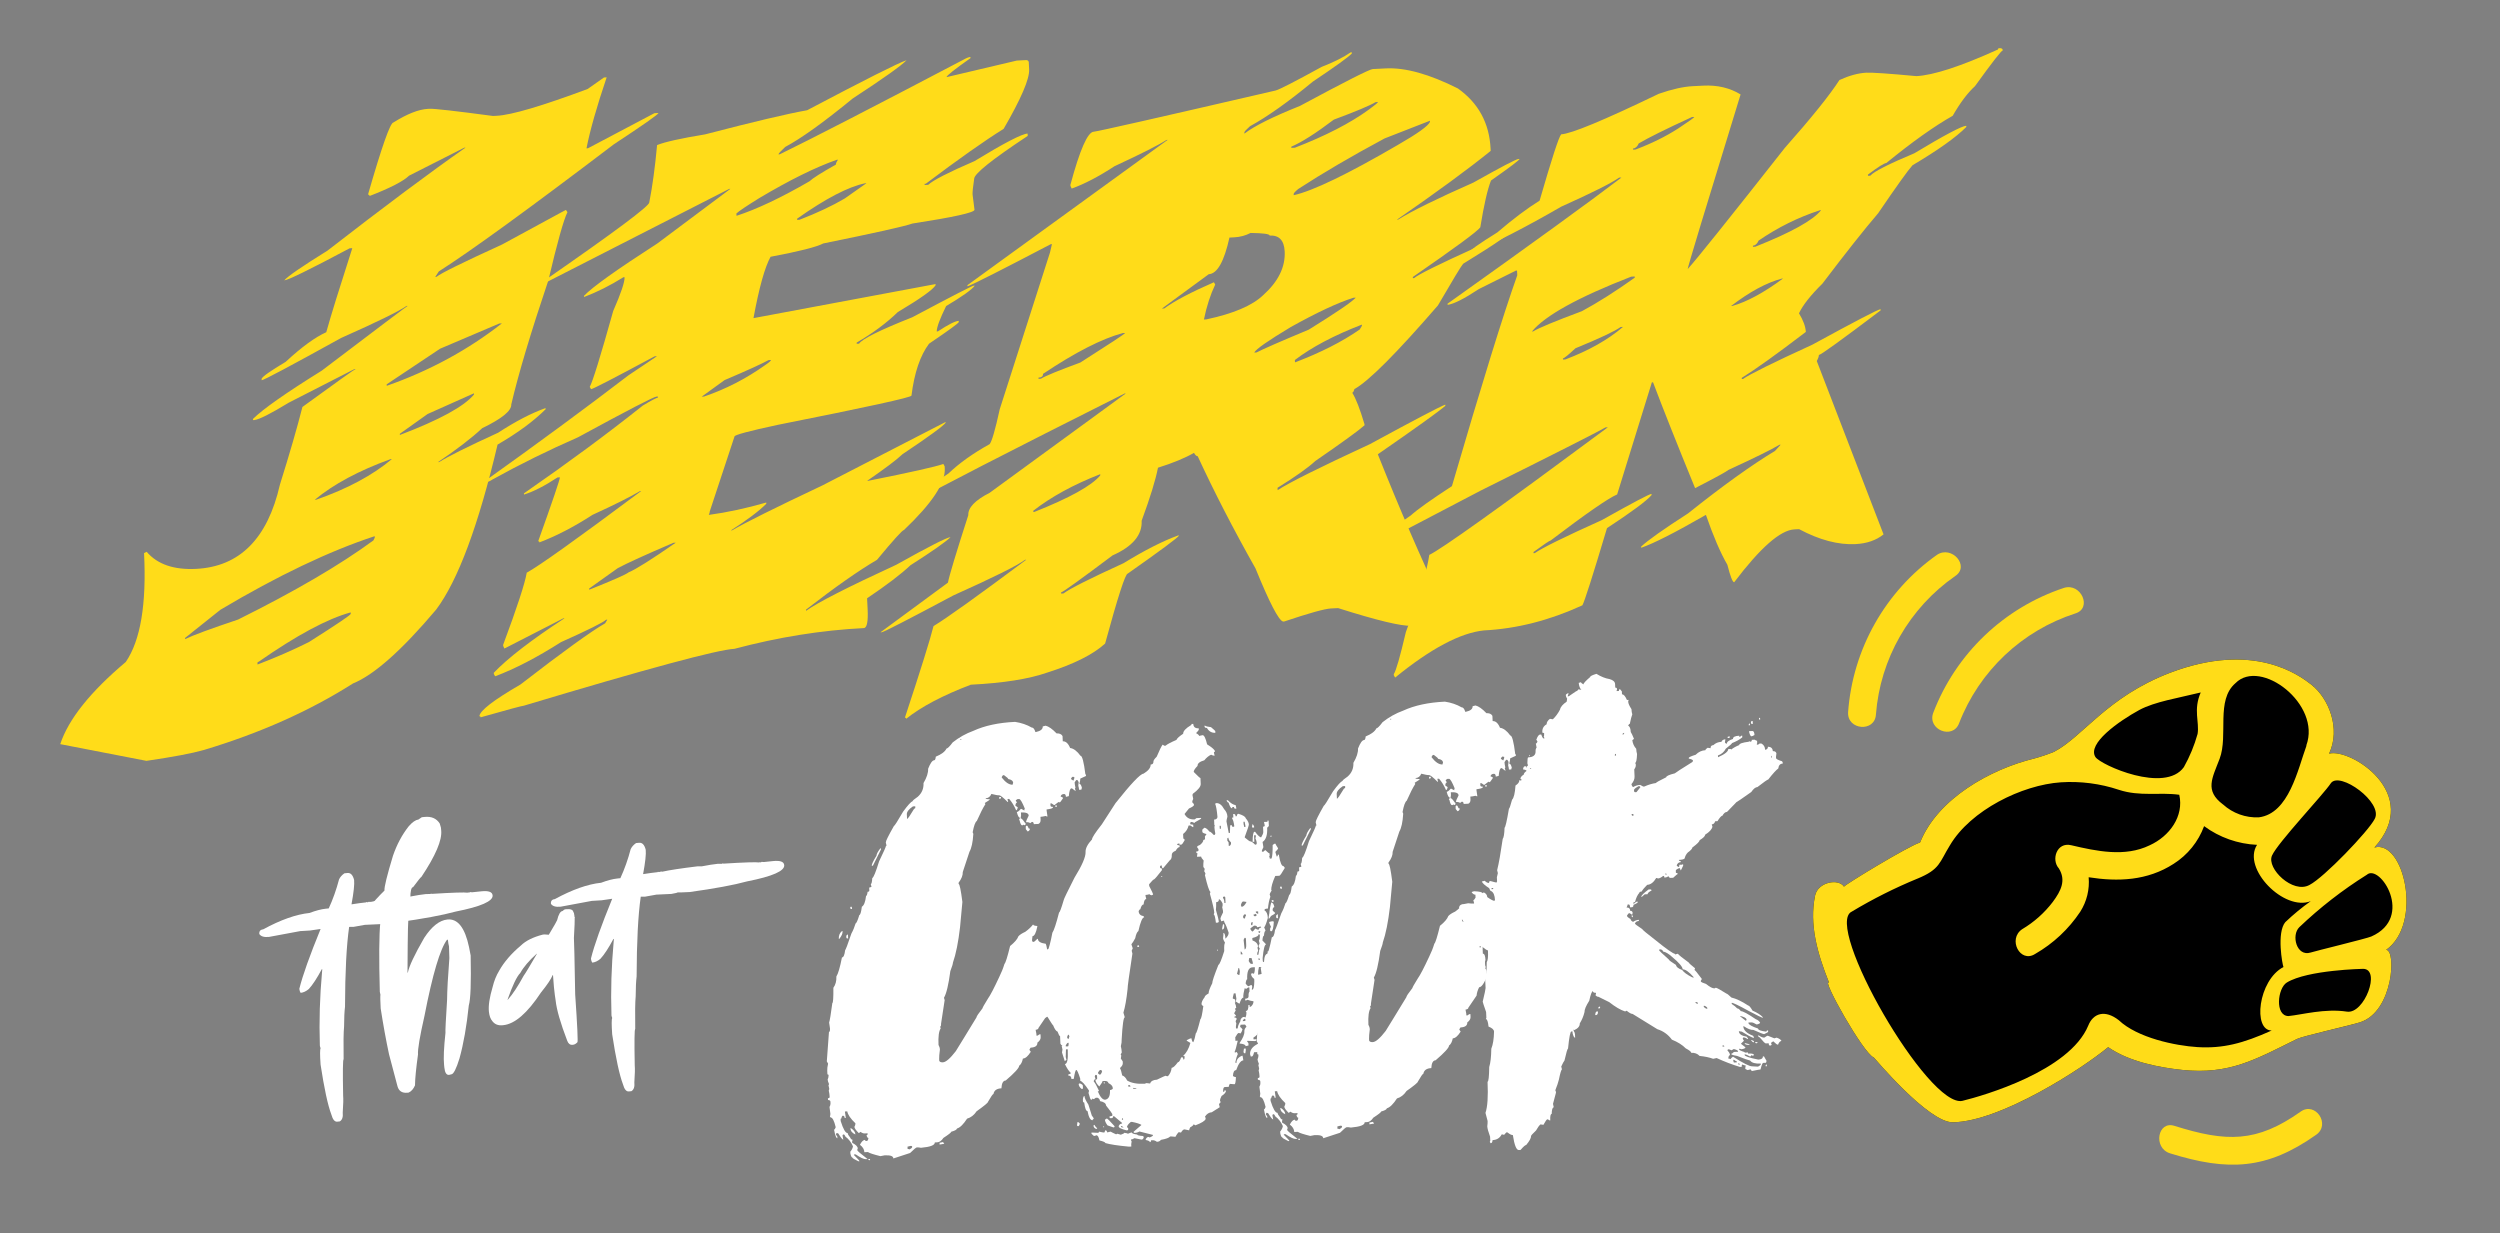 <?xml version="1.0" encoding="UTF-8" standalone="no"?>
<!DOCTYPE svg PUBLIC "-//W3C//DTD SVG 1.1//EN" "http://www.w3.org/Graphics/SVG/1.1/DTD/svg11.dtd">
<svg width="100%" height="100%" viewBox="0 0 150 74" version="1.1" xmlns="http://www.w3.org/2000/svg" xmlns:xlink="http://www.w3.org/1999/xlink" xml:space="preserve" xmlns:serif="http://www.serif.com/" style="fill-rule:evenodd;clip-rule:evenodd;stroke-linejoin:round;stroke-miterlimit:2;">
    <rect x="0" y="0" width="150" height="74" fill="#808080" stroke="none"/>
    <g transform="matrix(1,0,0,1,-3840,-195)">
        <g id="logo-JTC" transform="matrix(0.408,0,0,0.646,2762.99,113.681)">
            <rect x="2639.32" y="125.893" width="367.59" height="114.563" style="fill:none;"/>
            <g transform="matrix(2.298,-0.073,0.115,1.452,-6229.1,153.779)">
                <path d="M3888.95,181.261l0.171,-0c-0.732,1.854 -1.236,3.343 -1.514,4.465l0.095,0l4.351,-2.024l0.265,-0c-0.038,0.101 -1.021,0.719 -2.951,1.854c-5.651,3.86 -9.511,6.376 -11.579,7.549l-0.246,0.341l0.075,-0c0.29,-0.215 1.722,-0.833 4.295,-1.855l4.182,-2.005l0.094,0.151c-0.265,0.467 -0.744,1.898 -1.438,4.295c-1.286,3.267 -2.207,5.865 -2.762,7.795c-0,0.404 -0.643,0.877 -1.93,1.419c-0.719,0.606 -1.696,1.28 -2.933,2.025l0.076,-0c0.58,-0.328 1.867,-0.89 3.86,-1.684c1.148,-0.669 2.182,-1.142 3.103,-1.419l-0,0.075c-0.795,0.719 -1.854,1.419 -3.179,2.101c-1.476,5.095 -2.958,8.539 -4.446,10.33c-2.321,2.485 -4.169,3.967 -5.544,4.446c-2.85,1.615 -6.092,2.87 -9.725,3.765c-0.756,0.177 -1.993,0.347 -3.708,0.511l-5.449,-1.343c0.605,-1.564 2.088,-3.242 4.446,-5.033c1.009,-1.324 1.514,-3.62 1.514,-6.887l0.17,-0.076c0.643,0.833 1.678,1.249 3.103,1.249c2.788,0 4.661,-1.703 5.619,-5.108c0.732,-1.981 1.293,-3.608 1.684,-4.882c2.296,-1.501 3.469,-2.251 3.519,-2.251l-0.075,-0l-4.295,1.93c-1.186,0.643 -1.936,0.977 -2.252,1.002l-0.094,0l-0,-0.075c0.681,-0.606 2.194,-1.558 4.541,-2.857c3.771,-2.573 5.669,-3.86 5.694,-3.86l-0.075,0c-0.467,0.303 -1.892,0.915 -4.276,1.835c-3.33,1.627 -5.064,2.441 -5.203,2.441l-0,-0.095c0.063,-0.138 0.593,-0.473 1.589,-1.002c1.072,-0.896 1.968,-1.482 2.687,-1.76c0.34,-1.022 0.984,-2.781 1.93,-5.279l-0.171,0c-2.611,1.224 -4.036,1.836 -4.276,1.836c0.24,-0.253 1.192,-0.839 2.857,-1.76c3.759,-2.624 6.805,-4.667 9.139,-6.13l-0.076,-0l-3.614,1.608c-0.391,0.341 -1.255,0.732 -2.592,1.173c0,-0.063 -0.031,-0.094 -0.094,-0.094c1.034,-3.015 1.652,-4.522 1.854,-4.522c0.908,-0.505 1.659,-0.757 2.251,-0.757l0.095,-0c0.303,-0 1.646,0.221 4.03,0.662l0.246,0c0.933,0 2.895,-0.473 5.884,-1.419l1.078,-0.681Zm-14.852,18.882l0,0.095c2.775,-0.82 5.292,-2.025 7.549,-3.614l-0.17,0l-3.86,1.419l-3.519,2.1Zm0.681,3.198l0,0.075c2.573,-0.832 4.194,-1.614 4.863,-2.346l-0,-0.075l-3.027,1.173l-1.836,1.173Zm-5.638,3.935l0.095,0c2.018,-0.593 3.67,-1.375 4.957,-2.346l-0.095,0c-2.056,0.631 -3.708,1.413 -4.957,2.346Zm-8.722,8.401l-0,0.075c0.492,-0.214 1.64,-0.574 3.443,-1.078c3.709,-1.615 6.673,-3.153 8.893,-4.617l0.094,-0.17l0,-0.095c-2.951,0.808 -6.313,2.208 -10.084,4.201l-2.346,1.684Zm4.541,1.835l-0,0.094c1.198,-0.391 2.314,-0.813 3.349,-1.267c1.829,-1.034 2.749,-1.589 2.762,-1.665l-0,-0.095c-1.501,0.328 -3.513,1.281 -6.036,2.857c-0.05,0 -0.075,0.025 -0.075,0.076Z" style="fill:url(#_Linear1);fill-rule:nonzero;"/>
                <path d="M3908.32,181.129c-0.341,0.327 -1.527,1.084 -3.557,2.27c-1.93,1.425 -3.419,2.384 -4.466,2.876c-0.302,0.252 -0.454,0.403 -0.454,0.454l0.076,-0c2.018,-0.858 6.029,-2.674 12.033,-5.449c0.202,-0.101 0.353,-0.151 0.454,-0.151l0,0.075c-1.059,0.669 -1.589,1.047 -1.589,1.135l4.541,-0.832l0.605,-0c0.101,0.013 0.152,0.063 0.152,0.151l-0,0.454c-0,0.606 -0.606,1.842 -1.817,3.709c-1.248,0.693 -2.964,1.778 -5.146,3.254l-0.076,-0l0,0.076l0.227,-0c0.328,-0.278 1.337,-0.732 3.028,-1.363c1.955,-1.059 3.115,-1.589 3.481,-1.589l-0,0.151c-2.371,1.401 -3.557,2.258 -3.557,2.574c-0.101,0.504 -0.151,0.832 -0.151,0.983c-0,0.026 0.025,0.354 0.075,0.984c0,0.177 -1.337,0.404 -4.011,0.681c-0.504,0.152 -2.422,0.48 -5.751,0.984c-0.429,0.202 -1.565,0.429 -3.406,0.681c-0.404,0.656 -0.833,1.943 -1.287,3.86l11.731,-1.589l-0,0.075c-0.189,0.278 -1.022,0.808 -2.498,1.59c-0.744,0.656 -1.652,1.261 -2.724,1.816l-0,0.076l0.151,-0c0.202,-0.29 1.362,-0.795 3.482,-1.514c2.585,-1.211 3.922,-1.816 4.011,-1.816l0.075,-0c-0.189,0.24 -0.82,0.643 -1.892,1.211c-0.441,0.794 -0.668,1.324 -0.681,1.589l0.076,0c0.681,-0.404 1.135,-0.605 1.362,-0.605l0,0.075c0,0.063 -0.656,0.492 -1.968,1.287c-0.605,0.731 -1.034,1.816 -1.286,3.254c-0,0.114 -2.876,0.593 -8.628,1.438c-1.867,0.303 -2.8,0.505 -2.8,0.605l-1.816,4.693c-0,0.05 -0.025,0.126 -0.076,0.227c1.186,-0.101 2.422,-0.303 3.708,-0.606l0,0.076c-0.479,0.441 -1.261,0.971 -2.346,1.589l0.076,0c0.845,-0.441 2.813,-1.299 5.903,-2.573l8.022,-3.633l0.076,0c-0.164,0.215 -1.123,0.846 -2.876,1.892c-0.378,0.328 -1.16,0.858 -2.346,1.59l0.076,-0c2.724,-0.404 4.339,-0.681 4.843,-0.833l0.076,0.152l-0,0.151c-0,0.921 -0.934,2.182 -2.8,3.784c-0.101,-0 -0.707,0.605 -1.817,1.816c-1.211,0.631 -2.775,1.615 -4.692,2.952l0,0.076c0.732,-0.48 2.699,-1.363 5.903,-2.649c2.144,-1.06 3.33,-1.59 3.557,-1.59c-0.328,0.291 -1.211,0.846 -2.649,1.665c-0.618,0.53 -1.576,1.186 -2.875,1.968l-0,0.681c-0,0.807 -0.101,1.211 -0.303,1.211c-2.712,0 -5.487,0.303 -8.325,0.908c-1.085,0 -5.626,0.984 -13.623,2.952c-0.113,-0 -1.046,0.202 -2.8,0.605c0,-0.05 -0.025,-0.075 -0.075,-0.075c0.05,-0.354 0.958,-0.984 2.724,-1.892c2.813,-1.956 4.68,-3.166 5.6,-3.633l0.152,-0.227l-0.076,-0c-0.214,0.176 -1.198,0.605 -2.951,1.286c-1.602,0.909 -3.04,1.564 -4.314,1.968l-0.076,-0.151l0,-0.076c0.946,-0.895 2.51,-1.98 4.692,-3.254l-0.075,-0l-3.86,1.74c-0.051,-0.1 -0.076,-0.176 -0.076,-0.227c1.022,-2.371 1.602,-3.885 1.741,-4.54c0.795,-0.379 3.317,-1.993 7.568,-4.844l-0.076,0c-0.643,0.341 -1.677,0.795 -3.103,1.362c-1.223,0.707 -2.384,1.236 -3.481,1.59c0,-0.051 -0.025,-0.076 -0.076,-0.076c1.06,-2.548 1.59,-3.885 1.59,-4.011l-0.152,-0c-0.857,0.504 -1.589,0.832 -2.194,0.984l-0,-0.076c2.926,-1.816 5.549,-3.557 7.87,-5.222c0.568,-0.303 0.896,-0.454 0.984,-0.454l0,-0.076l-0.075,0c-0.177,0 -1.892,0.782 -5.147,2.346c-1.93,0.732 -3.796,1.539 -5.6,2.422c-0.164,0.101 -0.315,0.152 -0.454,0.152l-0.152,-0c3.646,-2.334 6.85,-4.453 9.612,-6.358l1.892,-1.135l-0.151,0c-2.662,1.261 -4.049,1.892 -4.163,1.892l-0.076,-0.151c0.202,-0.316 0.782,-1.905 1.741,-4.768c0.555,-1.11 0.833,-1.816 0.833,-2.119l-0.076,-0c-0.858,0.479 -1.716,0.858 -2.573,1.135l-0,-0.076c0.555,-0.529 2.169,-1.564 4.843,-3.102l4.844,-3.255l-0.076,0l-11.806,5.298c-0.101,0.05 -0.177,0.076 -0.227,0.076l-0,-0.152c4.591,-2.85 6.887,-4.389 6.887,-4.616c0.252,-1.009 0.479,-2.22 0.681,-3.633c0.505,-0.177 1.539,-0.353 3.103,-0.53c3.166,-0.656 5.361,-1.059 6.584,-1.211c3.797,-1.765 5.966,-2.724 6.509,-2.875Zm-11.352,9.384c1.311,-0.353 2.901,-1.009 4.767,-1.968c0.202,-0.176 0.782,-0.504 1.741,-0.984c0,-0.075 0.051,-0.176 0.151,-0.302l-0.075,-0c-1.375,0.403 -3.065,1.135 -5.071,2.194c-0.845,0.467 -1.349,0.77 -1.513,0.909l-0,0.151Zm3.859,0.378l0,0.076l0.152,-0c1.147,-0.378 2.131,-0.782 2.951,-1.211l1.438,-0.908l-0.076,-0c-1.084,0.164 -2.573,0.845 -4.465,2.043Zm-6.66,11.05l0.152,-0c1.412,-0.404 2.749,-1.009 4.011,-1.817c0.252,-0.151 0.378,-0.252 0.378,-0.302l-0.151,-0c-0.505,0.239 -1.463,0.618 -2.876,1.135l-1.514,0.984Zm-7.795,11.881l0,0.076c1.552,-0.53 2.409,-0.858 2.573,-0.984c0.442,-0.151 1.476,-0.731 3.103,-1.74l-0.151,-0c-1.804,0.668 -3.015,1.147 -3.633,1.438l-1.892,1.21Z" style="fill:url(#_Linear2);fill-rule:nonzero;"/>
                <path d="M3936.69,182.056l0.075,-0l0,0.075c-0.239,0.227 -1.097,0.782 -2.573,1.665c-1.627,1.211 -3.014,2.094 -4.162,2.649c-0.252,0.202 -0.379,0.328 -0.379,0.378l0,0.076c0.656,-0.454 1.867,-0.984 3.633,-1.589c2.977,-1.413 4.566,-2.119 4.768,-2.119l0.832,-0c1.249,-0 2.763,0.504 4.541,1.513c1.262,0.997 1.892,2.309 1.892,3.936l0,0.151c-1.488,1.085 -3.557,2.447 -6.205,4.087l0.075,-0c0.908,-0.505 2.548,-1.211 4.919,-2.119c1.829,-0.908 2.813,-1.362 2.952,-1.362l0.076,-0c-0,0.063 -0.631,0.492 -1.892,1.286c-0.253,0.555 -0.53,1.539 -0.833,2.952c-0.202,0.252 -1.69,1.236 -4.465,2.951l-0,0.076l0.076,-0c0.302,-0.227 1.639,-0.807 4.011,-1.741c1.551,-0.807 2.459,-1.236 2.724,-1.286l0.076,-0c-0.265,0.34 -1.476,1.097 -3.633,2.27c-0.126,0.126 -0.706,0.984 -1.74,2.573c-2.813,2.939 -4.68,4.629 -5.601,5.071c-0.05,0.151 -0.101,0.227 -0.151,0.227c0.214,0.378 0.441,1.059 0.681,2.043l0,0.076c-0.429,0.341 -1.514,1.047 -3.254,2.119c-0.48,0.404 -1.312,0.933 -2.498,1.589l0,0.152c0.719,-0.429 2.737,-1.312 6.055,-2.649c2.913,-1.4 4.553,-2.157 4.919,-2.271l-0,0.076c-0.454,0.353 -1.942,1.312 -4.465,2.876c1.211,3.544 2.422,6.773 3.632,9.687c0.101,0.467 0.152,0.744 0.152,0.833c-0.87,0.353 -1.602,0.529 -2.195,0.529c-0.643,0 -2.182,-0.454 -4.616,-1.362l-0.454,0c-0.404,0 -1.413,0.227 -3.028,0.681l-0.075,0c-0.278,-0.088 -0.808,-1.249 -1.59,-3.481c-1.286,-2.573 -2.396,-5.02 -3.33,-7.341c-0.075,-0 -0.151,-0.076 -0.227,-0.227c-0.592,0.303 -1.375,0.58 -2.346,0.832c-0.189,0.77 -0.593,1.88 -1.211,3.33c0,0.908 -0.656,1.615 -1.967,2.119c-2.17,1.463 -3.305,2.195 -3.406,2.195l0,0.076l0.151,-0c0.404,-0.278 1.716,-0.858 3.936,-1.741c1.387,-0.757 2.573,-1.286 3.557,-1.589l0.075,-0c-0.088,0.139 -1.223,0.895 -3.405,2.27c-0.152,0 -0.707,1.463 -1.665,4.39c-0.795,0.656 -2.056,1.211 -3.784,1.665c-1.198,0.353 -2.838,0.529 -4.919,0.529c-1.829,0.593 -3.242,1.249 -4.238,1.968c-0,-0.05 -0.026,-0.076 -0.076,-0.076c1.16,-3.002 1.867,-4.919 2.119,-5.751c0.87,-0.467 2.914,-1.779 6.13,-3.936l-0.076,0c-0.504,0.341 -2.068,1.022 -4.692,2.044c-3.002,1.412 -4.566,2.119 -4.692,2.119l-0.076,-0l4.465,-2.952c0.101,-0.429 0.606,-1.841 1.514,-4.238c0,-0.479 0.479,-0.933 1.438,-1.362l9.006,-5.903l-0.076,-0c-7.669,3.38 -12.411,5.524 -14.228,6.433l-0.151,-0l-0,-0.076c0.063,-0.114 1.022,-0.719 2.876,-1.816c0.731,-0.631 1.64,-1.211 2.724,-1.741c0.152,-0.164 0.404,-0.896 0.757,-2.195l3.708,-9.838l0.152,-0.53l-0.076,-0c-3.254,1.501 -5.07,2.308 -5.449,2.422l0,-0.076l13.244,-8.627l-0.075,-0c-0.492,0.29 -1.628,0.794 -3.406,1.513c-1.034,0.606 -1.968,1.034 -2.8,1.287c-0.051,-0.101 -0.076,-0.177 -0.076,-0.227c0.719,-2.22 1.274,-3.33 1.665,-3.33c0.214,-0 4.125,-0.681 11.731,-2.044c0.227,-0.038 1.236,-0.492 3.027,-1.362c0.794,-0.265 1.425,-0.542 1.892,-0.832Zm-4.087,5.827l-0,0.076l0.227,-0c1.993,-0.656 3.607,-1.388 4.844,-2.195c0.403,-0.265 0.605,-0.416 0.605,-0.454l-0.151,-0c-0.379,0.202 -1.287,0.53 -2.725,0.984c-1.185,0.807 -2.119,1.337 -2.8,1.589Zm-0,3.027l-0,0.076c1.249,-0.215 3.519,-1.173 6.811,-2.876c1.287,-0.656 1.993,-1.11 2.119,-1.362l0,-0.076l-2.951,0.984c-2.182,1.034 -4.074,2.018 -5.676,2.951c-0.202,0.152 -0.303,0.253 -0.303,0.303Zm-3.935,2.573l-0.303,0c-0.416,1.514 -0.896,2.271 -1.438,2.271l-3.103,2.043l0.151,0c0.669,-0.441 1.754,-0.946 3.255,-1.513l0.075,0.151c-0.34,0.631 -0.618,1.362 -0.832,2.195l0.151,-0c1.741,-0.278 2.977,-0.732 3.709,-1.363c1.009,-0.819 1.513,-1.728 1.513,-2.724c0,-0.706 -0.303,-1.06 -0.908,-1.06c0,-0.101 -0.404,-0.176 -1.211,-0.227c-0.328,0.152 -0.681,0.227 -1.059,0.227Zm0.908,7.417l0.151,0c0.442,-0.202 1.577,-0.631 3.406,-1.287c1.803,-0.996 2.838,-1.627 3.103,-1.892l-0.152,0c-1.009,0.265 -2.371,0.82 -4.086,1.665c-1.489,0.795 -2.296,1.3 -2.422,1.514Zm-13.85,0.908l0,0.076l0.152,-0c0.302,-0.164 1.16,-0.467 2.573,-0.908c1.955,-1.11 2.939,-1.69 2.951,-1.741l-0.151,0c-1.35,0.29 -3.09,1.072 -5.222,2.346c-0,0.152 -0.101,0.227 -0.303,0.227Zm16.423,-0.151c1.677,-0.543 3.09,-1.173 4.238,-1.892l0.151,-0.227l0,-0.076c-1.803,0.593 -3.266,1.274 -4.389,2.043l-0,0.152Zm-17.18,8.627l0,0.076l0.076,0c2.296,-0.782 3.734,-1.488 4.314,-2.119l-0,-0.076c-1.741,0.581 -3.204,1.287 -4.39,2.119Z" style="fill:url(#_Linear3);fill-rule:nonzero;"/>
                <path d="M3978.1,183.872l0.076,-0c0.101,0.013 0.151,0.063 0.151,0.151c-0.088,0 -0.719,0.732 -1.892,2.195c-0.492,0.404 -0.996,1.009 -1.514,1.816c-1.21,0.606 -2.674,1.539 -4.389,2.801c-0.139,-0 -0.542,0.227 -1.211,0.681l0,0.075l0.151,0c0.24,-0.252 1.199,-0.681 2.876,-1.286c1.981,-1.06 3.116,-1.59 3.406,-1.59l-0,0.076c-0.694,0.631 -1.879,1.388 -3.557,2.271c-0.303,0.302 -1.085,1.286 -2.346,2.951c-0.921,0.971 -2.182,2.409 -3.784,4.314c-0.782,0.694 -1.312,1.299 -1.589,1.816c0.252,0.467 0.378,0.871 0.378,1.211c-1.93,1.325 -3.343,2.233 -4.238,2.725l-0,0.075l0.076,0c0.466,-0.29 1.98,-0.946 4.54,-1.967c2.826,-1.363 4.314,-2.044 4.466,-2.044l-0,0.076c-2.599,1.766 -3.961,2.649 -4.087,2.649c-0,0.088 -0.051,0.214 -0.152,0.378l3.709,11.277c-0.492,0.353 -1.098,0.529 -1.817,0.529c-1.11,0 -2.295,-0.378 -3.557,-1.135l-0.302,0c-0.896,0 -2.233,1.06 -4.011,3.179c-0.101,-0 -0.227,-0.379 -0.379,-1.136c-0.403,-0.782 -0.807,-1.866 -1.211,-3.254c-2.03,1.034 -3.443,1.665 -4.238,1.892l0,-0.075c0.467,-0.391 1.501,-1.047 3.103,-1.968c2.283,-1.64 4.2,-2.876 5.752,-3.709l0.378,-0.378l-0.075,0c-0.518,0.278 -1.628,0.757 -3.33,1.438c-0.152,0.114 -0.883,0.467 -2.195,1.06c-1.009,-2.864 -1.791,-5.159 -2.346,-6.887l-0.076,-0l-2.573,7.038c-0.58,0.214 -2.043,1.122 -4.389,2.724c-0.064,0 -0.442,0.227 -1.136,0.682l0,0.075l0.076,0c0.505,-0.315 1.968,-0.946 4.389,-1.892c2.031,-1.009 3.116,-1.513 3.255,-1.513l-0,0.075c-0.316,0.341 -1.299,0.997 -2.952,1.968c-1.059,2.989 -1.665,4.604 -1.816,4.844c-2.144,0.857 -4.263,1.286 -6.357,1.286c-1.514,0.076 -3.456,0.984 -5.828,2.725l-0.075,-0.152l-0,-0.075c0.151,-0.19 0.454,-1.073 0.908,-2.649c0.958,-2.195 1.539,-3.81 1.74,-4.844c0.757,-0.303 4.693,-2.825 11.807,-7.568l-0.152,0c-0.593,0.303 -3.317,1.514 -8.173,3.633l-7.72,3.557l-0.075,-0l-0,-0.076c-0,-0.076 1.084,-0.782 3.254,-2.119c0.429,-0.353 1.337,-0.933 2.724,-1.741c2.22,-6.395 3.835,-10.809 4.844,-13.244l-0,-0.302l-0.076,-0l-2.421,1.059c-0.959,0.568 -1.64,0.87 -2.044,0.908l0,-0.075c5.727,-3.658 9.561,-6.156 11.504,-7.493l-0.152,0c-0.517,0.328 -1.778,0.883 -3.784,1.665c-2.283,1.173 -4.351,2.107 -6.206,2.8l0,-0.075c0.202,-0.215 0.883,-0.644 2.044,-1.287c1.047,-0.807 1.98,-1.438 2.8,-1.892c0.908,-2.636 1.438,-4.024 1.589,-4.162c0.644,-0 2.763,-0.757 6.357,-2.271c0.858,-0.252 1.59,-0.378 2.195,-0.378l0.681,-0c0.896,-0 1.678,0.227 2.346,0.681c-2.623,7.215 -3.935,10.873 -3.935,10.974c0.618,-0.618 2.813,-3.091 6.584,-7.417c1.804,-1.842 3.04,-3.229 3.709,-4.162c0.643,-0.253 1.223,-0.379 1.74,-0.379c0.366,0 1.425,0.126 3.179,0.379c1.097,-0 2.863,-0.48 5.297,-1.438c0,-0.051 0.026,-0.076 0.076,-0.076Zm-23.688,5.222l0,0.076l0.151,-0c1.035,-0.328 1.968,-0.732 2.801,-1.211c0.706,-0.417 1.059,-0.644 1.059,-0.681l-0.151,-0c-1.703,0.681 -2.863,1.185 -3.482,1.513c-0.1,0.202 -0.227,0.303 -0.378,0.303Zm7.341,6.584l0,0.076l0.151,-0c2.334,-0.795 3.772,-1.501 4.314,-2.119l-0.075,-0c-1.401,0.378 -2.738,0.958 -4.012,1.74c-0.1,0.202 -0.227,0.303 -0.378,0.303Zm-14.379,4.768l0.075,-0c0.366,-0.202 1.426,-0.58 3.179,-1.135c1.06,-0.505 2.22,-1.161 3.481,-1.968l0,-0.076l-0.227,0c-3.456,1.148 -5.625,2.208 -6.508,3.179Zm12.79,-0.984l0.075,0c0.946,-0.214 2.056,-0.744 3.33,-1.589l-0.075,-0c-0.997,0.214 -2.107,0.744 -3.33,1.589Zm-10.898,2.8l-0,0.076l0.151,-0c1.526,-0.492 2.788,-1.123 3.784,-1.892l-0.151,-0c-0.391,0.252 -1.375,0.656 -2.952,1.211c-0.479,0.403 -0.757,0.605 -0.832,0.605Z" style="fill:url(#_Linear4);fill-rule:nonzero;"/>
            </g>
            <g transform="matrix(0.825,-0.054,0.086,0.521,-537.149,321.129)">
                <path d="M3892.93,184.419l0.529,0c0.581,0 0.934,0.454 1.06,1.363c-0,0.769 -0.303,2.182 -0.908,4.238l0.075,-0c0.934,-0.051 1.716,-0.076 2.347,-0.076l0.151,0c0.05,0 0.076,-0.025 0.076,-0.076l0.151,0.076l0.151,0c0.051,0 0.076,-0.025 0.076,-0.076l0.151,0.076c0.051,0 0.076,-0.025 0.076,-0.076l0.151,0.076c1.287,-0.151 3.406,-0.252 6.358,-0.303l0.756,0.076c1.123,-0.101 2.056,-0.151 2.801,-0.151c0.441,0.05 0.718,0.075 0.832,0.075l-0,-0.075c0.101,0.05 0.177,0.075 0.227,0.075c3.696,0.152 5.815,0.303 6.357,0.454l0,-0.075l0.152,0.075c0.151,0 0.227,-0.025 0.227,-0.075l0.378,0.075l1.665,0c1.261,0 1.892,0.303 1.892,0.909c-0,1.046 -2.27,1.778 -6.811,2.194c-2.447,0.404 -5.903,0.681 -10.368,0.833c-1.174,-0.063 -1.88,-0.114 -2.12,-0.152c-0.05,0.051 -0.428,0.101 -1.135,0.152c-0.088,-0 -0.971,-0.051 -2.649,-0.152c-1.236,0.101 -1.917,0.152 -2.043,0.152l-0.757,-0.076c-0.807,3.216 -1.539,7.883 -2.194,14.001c-0.19,0.82 -0.366,1.98 -0.53,3.481c-0.202,0.997 -0.429,2.914 -0.681,5.752c-0.139,-0 -0.391,2.144 -0.757,6.433c-0,0.53 -0.126,1.513 -0.379,2.951c0,0.795 -0.227,1.3 -0.681,1.514l-0.454,-0c-0.454,-0 -0.757,-0.454 -0.908,-1.362c-0.454,-1.728 -0.782,-4.73 -0.984,-9.006c0.063,-1.754 0.164,-2.712 0.303,-2.876l-0.076,-0.379l0,-0.151c0.303,-4.276 0.883,-8.59 1.741,-12.941l0.076,-0.379l-0,-0.075l-0.076,-0c-1.022,1.513 -1.905,2.598 -2.649,3.254c-0.517,0.353 -1.022,0.53 -1.514,0.53c-0.1,-0.19 -0.151,-0.391 -0.151,-0.606l0,-0.151c0.82,-2.271 2.435,-5.651 4.844,-10.141l-0.076,-0c-0.29,-0 -0.896,0.025 -1.816,0.075c-0.934,-0.05 -1.514,-0.075 -1.741,-0.075l-5.6,0.454c-0.871,-0 -1.426,-0.227 -1.665,-0.681c-0,-0.505 0.252,-0.757 0.756,-0.757c3.267,-1.362 6.093,-2.044 8.477,-2.044c1.148,-0.302 2.131,-0.454 2.951,-0.454l0.53,0c0.908,-1.538 1.69,-3.178 2.346,-4.919c0.227,-0.391 0.58,-0.719 1.06,-0.984Z" style="fill:url(#_Linear5);fill-rule:nonzero;"/>
                <path d="M3907.61,175.943l0.492,0c1.223,0 2.075,0.479 2.554,1.438c0.088,0.391 0.132,0.631 0.132,0.719l0,0.511c0,1.741 -1.45,4.358 -4.351,7.852c-0.088,-0 -0.637,0.548 -1.646,1.646c-0.328,-0 -0.562,0.649 -0.7,1.949c-0.417,1.299 -0.852,3.985 -1.306,8.06l-0.548,4.9l-0,0.075l0.056,0c0.328,-1.097 1.501,-3.039 3.519,-5.827c1.527,-1.879 3.002,-2.819 4.428,-2.819c1.841,-0 2.945,1.753 3.311,5.26l0.132,1.513c-0.403,4.831 -0.82,7.758 -1.249,8.779c-0.756,3.608 -1.627,6.66 -2.61,9.158c-0.757,1.778 -1.331,2.667 -1.722,2.667l-0.416,0.057c-0.467,0 -0.701,-0.454 -0.701,-1.362l0,-0.511c0,-1.148 0.278,-3.015 0.833,-5.6c-0,-0.341 0.296,-2.264 0.889,-5.771c0.189,-1.665 0.58,-4.112 1.173,-7.341l0.152,-2.1c-0.051,-0.265 -0.076,-0.643 -0.076,-1.135l-0.132,-0.076c-1.413,1.526 -3.211,5.872 -5.393,13.036c-1.211,3.57 -1.829,5.802 -1.854,6.698c-0.593,2.409 -0.959,4.206 -1.097,5.392c-0.341,0.605 -0.757,0.99 -1.249,1.154l-0.208,0c-0.946,0 -1.495,-0.435 -1.646,-1.305l-0.908,-5.828c-0.278,-2.623 -0.486,-5.36 -0.625,-8.211c0.063,-1.325 0.133,-2.138 0.208,-2.441l-0.056,-0.511c0.454,-5.941 0.914,-10.046 1.381,-12.317c0.176,-0.492 0.265,-0.895 0.265,-1.211c-0.631,0.278 -1.23,0.417 -1.798,0.417l-0.34,-0c-0.644,-0 -0.965,-0.215 -0.965,-0.644l-0,-0.283c-0,-0.101 0.416,-0.486 1.249,-1.155c0.693,-0.731 1.658,-1.595 2.894,-2.592c0,-0.592 0.713,-2.585 2.138,-5.978c0.883,-1.905 1.987,-3.538 3.311,-4.901c0.719,-0.668 1.318,-1.002 1.798,-1.002l0.681,-0.36Z" style="fill:url(#_Linear6);fill-rule:nonzero;"/>
                <path d="M3931.27,194.806l0.076,0c0.832,0 1.248,0.221 1.248,0.663c0.076,-0 0.114,0.201 0.114,0.605l-0,0.246c-0,0.038 0.025,0.057 0.075,0.057l-0.075,0.132l-0,0.114c-0,0.227 -0.164,1.356 -0.492,3.387c-0,0.378 -0.271,3.708 -0.814,9.989c-0.201,5.651 -0.365,8.477 -0.492,8.477c-0.277,0.239 -0.548,0.359 -0.813,0.359l-0.076,0c-0.441,0 -0.731,-0.265 -0.87,-0.795c-0.87,-3.254 -1.306,-5.695 -1.306,-7.322c-0.037,-0.529 -0.056,-1.337 -0.056,-2.421c-0,-0.341 0.019,-1.022 0.056,-2.044l0,-0.076l-0.056,0c-0.366,0.682 -1.161,1.634 -2.384,2.857c-2.775,3.381 -5.184,5.071 -7.228,5.071l-0.132,-0c-0.795,-0 -1.375,-0.303 -1.741,-0.908c-0.29,-0.416 -0.435,-0.997 -0.435,-1.741c-0,-1.072 0.372,-2.504 1.116,-4.295c0.366,-1.034 0.845,-1.942 1.438,-2.724c1.034,-1.463 2.472,-2.819 4.314,-4.068c0.946,-0.744 2.296,-1.249 4.049,-1.514l0.303,0c0.05,0 0.302,0.045 0.756,0.133c1.161,-1.552 1.741,-2.359 1.741,-2.422c0.353,-1.009 0.732,-1.514 1.135,-1.514c0.177,-0.164 0.36,-0.246 0.549,-0.246Zm-5.922,7.323c-1.476,1.072 -2.554,2.1 -3.235,3.084c-0.682,0.555 -1.596,2.049 -2.744,4.484l0.057,-0c0.946,-0.858 2.024,-2.17 3.235,-3.936c0.316,-0.34 1.23,-1.551 2.744,-3.632l-0.057,-0Z" style="fill:url(#_Linear7);fill-rule:nonzero;"/>
                <path d="M3944.91,184.419l0.53,0c0.58,0 0.933,0.454 1.06,1.363c-0,0.769 -0.303,2.182 -0.909,4.238l0.076,-0c0.933,-0.051 1.715,-0.076 2.346,-0.076l0.152,0c0.05,0 0.075,-0.025 0.075,-0.076l0.152,0.076l0.151,0c0.05,0 0.076,-0.025 0.076,-0.076l0.151,0.076c0.05,0 0.076,-0.025 0.076,-0.076l0.151,0.076c1.287,-0.151 3.406,-0.252 6.357,-0.303l0.757,0.076c1.123,-0.101 2.056,-0.151 2.8,-0.151c0.442,0.05 0.719,0.075 0.833,0.075l-0,-0.075c0.101,0.05 0.176,0.075 0.227,0.075c3.695,0.152 5.814,0.303 6.357,0.454l-0,-0.075l0.151,0.075c0.152,0 0.227,-0.025 0.227,-0.075l0.379,0.075l1.665,0c1.261,0 1.892,0.303 1.892,0.909c-0,1.046 -2.271,1.778 -6.812,2.194c-2.447,0.404 -5.903,0.681 -10.368,0.833c-1.173,-0.063 -1.879,-0.114 -2.119,-0.152c-0.05,0.051 -0.429,0.101 -1.135,0.152c-0.088,-0 -0.971,-0.051 -2.649,-0.152c-1.236,0.101 -1.917,0.152 -2.043,0.152l-0.757,-0.076c-0.807,3.216 -1.539,7.883 -2.195,14.001c-0.189,0.82 -0.366,1.98 -0.53,3.481c-0.201,0.997 -0.428,2.914 -0.681,5.752c-0.138,-0 -0.391,2.144 -0.757,6.433c0,0.53 -0.126,1.513 -0.378,2.951c0,0.795 -0.227,1.3 -0.681,1.514l-0.454,-0c-0.454,-0 -0.757,-0.454 -0.908,-1.362c-0.454,-1.728 -0.782,-4.73 -0.984,-9.006c0.063,-1.754 0.164,-2.712 0.303,-2.876l-0.076,-0.379l-0,-0.151c0.303,-4.276 0.883,-8.59 1.741,-12.941l0.075,-0.379l0,-0.075l-0.075,-0c-1.022,1.513 -1.905,2.598 -2.649,3.254c-0.517,0.353 -1.022,0.53 -1.514,0.53c-0.101,-0.19 -0.151,-0.391 -0.151,-0.606l-0,-0.151c0.82,-2.271 2.434,-5.651 4.843,-10.141l-0.075,-0c-0.29,-0 -0.896,0.025 -1.817,0.075c-0.933,-0.05 -1.513,-0.075 -1.74,-0.075l-5.601,0.454c-0.87,-0 -1.425,-0.227 -1.665,-0.681c0,-0.505 0.253,-0.757 0.757,-0.757c3.267,-1.362 6.092,-2.044 8.476,-2.044c1.148,-0.302 2.132,-0.454 2.952,-0.454l0.53,0c0.908,-1.538 1.69,-3.178 2.346,-4.919c0.227,-0.391 0.58,-0.719 1.059,-0.984Z" style="fill:url(#_Linear8);fill-rule:nonzero;"/>
            </g>
            <g transform="matrix(0.976,-0.029,0.045,0.617,-1009.19,196.649)">
                <path d="M3883.45,176.496c0.939,0.191 1.761,0.514 2.465,0.969c0.235,-0 0.411,0.234 0.528,0.704l0.089,0c0.704,-0.117 1.056,-0.382 1.056,-0.792l0.441,-0.089c0.454,0.133 0.983,0.543 1.585,1.233c0.44,0 0.733,0.147 0.88,0.441l0,0.792c0.455,0 0.807,0.352 1.057,1.057c0.513,0.088 1.012,0.499 1.497,1.233c0.264,-0 0.469,0.939 0.616,2.817c0.059,0 0.088,0.088 0.088,0.264l-0.88,0.353c-0,0.146 -0.059,0.411 -0.177,0.792c0.162,0 0.279,0.206 0.353,0.617c-0.059,0.117 -0.088,0.205 -0.088,0.264l-0.353,-0c0,-0.176 -0.029,-0.382 -0.088,-0.617l0.088,-0.528c-0.088,-0.235 -0.176,-0.352 -0.264,-0.352c-0.088,-0 -0.205,0.117 -0.352,0.352c0,0.205 0.029,0.47 0.088,0.793l-0.088,0.176c0.059,0.102 0.088,0.22 0.088,0.352l-0.528,-0.44l-0.088,-0c-0.191,-0 -0.338,0.381 -0.441,1.144l-0.44,0.088c0,-0.293 -0.088,-0.44 -0.264,-0.44c-0.294,0 -0.47,0.117 -0.528,0.352c0.234,0.088 0.352,0.176 0.352,0.264c-0.294,0.411 -0.47,0.617 -0.528,0.617c-0.059,-0 -0.089,-0.029 -0.089,-0.088c-0.102,0.014 -0.337,0.161 -0.704,0.44l-0.088,0l-0.352,-0.264l-0.176,-0l-0,0.352c-0,0.118 0.117,0.176 0.352,0.176l-0,0.088c-0,0.118 -0.323,0.206 -0.969,0.264l0,0.177c0.059,0.513 0.088,0.807 0.088,0.88l-0.088,0l-0.176,-0.088c-0.323,0.059 -0.587,0.088 -0.792,0.088l-0,0.44c-0,0.309 -0.118,0.514 -0.353,0.617l-0.704,-0c-0,-0.235 -0.088,-0.352 -0.264,-0.352l-0.264,0.176c-0.132,-0.118 -0.338,-0.176 -0.617,-0.176c0,-0.147 0.147,-0.47 0.44,-0.969c0,-0.352 -0.381,-0.528 -1.144,-0.528l-0,0.44l-0.088,0.44c0.132,0 0.337,0.235 0.616,0.705c0.059,-0 0.088,0.029 0.088,0.088l0,0.088c0,0.117 -0.059,0.176 -0.176,0.176c-0.059,-0 -0.088,-0.029 -0.088,-0.088l-0.176,0.088l-0.088,-0c-0.147,-0 -0.264,-0.264 -0.352,-0.793l-0.088,0l0.176,-0.352c-0.176,0 -0.323,-0.293 -0.441,-0.88c0.176,-0.03 0.382,-0.177 0.617,-0.441l0.088,0l0.44,0.264c0,-0.176 0.029,-0.264 0.088,-0.264c-0.352,-0.998 -0.616,-1.497 -0.792,-1.497l-0.265,0l-0.264,0.176l0.176,0.353c-0.132,-0 -0.22,0.146 -0.264,0.44l0.352,0.264c-0.073,0.294 -0.161,0.44 -0.264,0.44c-0.264,-0.689 -0.587,-1.276 -0.968,-1.761l-0.264,0l0.088,0.441l-0.088,-0c-0.632,-0.705 -1.042,-1.057 -1.233,-1.057c-0.206,-0 -0.587,-0.088 -1.145,-0.264c-0.191,0.411 -0.484,0.616 -0.881,0.616l0,0.088c0.235,0.059 0.441,0.088 0.617,0.088c-0,0.074 -0.264,0.25 -0.793,0.529l0.088,0.176c-0.367,0.499 -0.836,1.321 -1.409,2.465c-0.234,0.132 -0.469,0.69 -0.704,1.673c0.059,0.118 0.088,0.206 0.088,0.265c-0.132,1.232 -0.367,2.113 -0.704,2.641l-1.145,2.994c-0,0.484 -0.235,1.013 -0.705,1.585l0,0.176c0.147,0 0.294,0.91 0.441,2.73l-0.529,3.786c-0.366,2.246 -0.807,4.007 -1.32,5.284c-0,0.146 -0.147,0.557 -0.441,1.233c-0.367,2.039 -0.748,3.36 -1.144,3.962l0.088,0.352l-0.705,3.523c0,0.293 -0.059,0.44 -0.176,0.44c0.059,0.117 0.088,0.205 0.088,0.264c-0.293,0.382 -0.44,1.203 -0.44,2.466c0.117,0.22 0.176,0.454 0.176,0.704c-0.117,0.66 -0.176,1.13 -0.176,1.409l-0,0.264c0.059,0.176 0.235,0.264 0.528,0.264c0.455,0 1.13,-0.528 2.025,-1.585l1.321,-1.937l2.026,-2.994c-0,-0.132 0.322,-0.572 0.968,-1.321c0,-0.088 0.294,-0.557 0.881,-1.409c0.381,-0.484 0.998,-1.541 1.849,-3.17c0.352,-0.631 0.646,-1.277 0.881,-1.937c0.161,-0.117 0.484,-0.998 0.968,-2.642c0.705,-0.513 1.145,-0.983 1.321,-1.409c0.22,-0.22 0.572,-0.425 1.057,-0.616c0.513,-0.337 0.924,-0.69 1.232,-1.057c0,0.133 0.206,0.221 0.617,0.265l-0,0.088c-0.235,0.939 -0.499,1.409 -0.793,1.409l-0.088,0.528l0,0.264c0.118,0 0.176,0.029 0.176,0.088c0.103,0 0.309,-0.147 0.617,-0.44l0.088,-0c-0,0.396 0.381,0.66 1.145,0.792c0.058,0.103 0.117,0.397 0.176,0.881l0.176,-0.088l0.088,-0l0.088,0.352l-0.264,0.44l-0,0.088c0.132,0.294 0.367,0.441 0.704,0.441c-0.059,0.88 -0.088,1.526 -0.088,1.937l0,0.528c0.235,0 0.352,0.323 0.352,0.969c-0.058,0.103 -0.088,0.22 -0.088,0.352l0,0.352c0,0.132 0.03,0.25 0.088,0.353l-0.088,0.176c0.118,0.19 0.176,0.337 0.176,0.44l0,0.528c0.059,0 0.088,0.03 0.088,0.088c-0.499,1.174 -0.939,1.761 -1.32,1.761c-0.235,0.411 -0.382,0.822 -0.441,1.233l-1.321,1.761c0,0.147 -0.146,0.235 -0.44,0.265l0.088,0.616l0,0.264l0.176,0l0.265,-0.176l0.176,-0l-0,0.44c-0,0.294 -0.176,0.558 -0.529,0.793c0,0.469 -0.352,0.704 -1.056,0.704l-0.176,0.264l-0,0.088l0.176,0.265c-0.441,0.645 -0.852,0.968 -1.233,0.968c-0.132,0.529 -0.338,0.881 -0.617,1.057c0,0.308 -0.704,1.013 -2.113,2.113c-0.396,0 -0.631,0.382 -0.704,1.145c-0.705,-0 -1.116,0.264 -1.233,0.792c-0.103,0 -0.396,0.382 -0.881,1.145c0,0.132 -0.587,0.573 -1.761,1.321c-0.425,0.572 -0.924,0.925 -1.497,1.057c-0.601,0.836 -1.13,1.306 -1.585,1.409c-0.044,0.176 -0.337,0.322 -0.88,0.44c-0.015,0.117 -0.426,0.411 -1.233,0.88c-0.294,0.411 -0.616,0.617 -0.969,0.617l-0.352,-0c0,0.411 -0.704,0.646 -2.113,0.704c-0.235,-0.058 -0.441,-0.088 -0.617,-0.088c-0.117,0 -0.469,0.264 -1.056,0.793l-2.554,0.704c0,-0.352 -0.411,-0.528 -1.233,-0.528l-0.088,-0l-0.616,0.088c-0.998,-0.294 -1.615,-0.528 -1.849,-0.705l-0.529,0c0,-0.425 -0.205,-0.807 -0.616,-1.144c0.264,-0.47 0.528,-0.705 0.792,-0.705c0.015,0.118 0.074,0.176 0.176,0.176l0.089,0c0.132,0 0.22,-0.146 0.264,-0.44c-0.132,0 -0.22,-0.147 -0.264,-0.44c0.117,-0 0.176,-0.059 0.176,-0.176l-0,-0.088l-0.441,-0c-0.19,-0 -0.396,-0.088 -0.616,-0.265l-0.264,0.177c-0.411,-0.441 -0.617,-0.764 -0.617,-0.969c0.118,-0.191 0.177,-0.367 0.177,-0.528c-0.705,-0.734 -1.086,-1.351 -1.145,-1.85l-0.352,0l-0,0.089l0.088,0.88l-0.176,0c-0,-0.235 -0.089,-0.352 -0.265,-0.352c-0.088,-0 -0.176,0.147 -0.264,0.44l-0.088,0l0,0.352c0.323,1.233 0.646,1.85 0.969,1.85c-0,0.161 0.117,0.396 0.352,0.704c0.059,0.191 0.176,0.308 0.352,0.352l-0.088,0.176l0,0.264c0.528,0.309 0.793,0.602 0.793,0.881c-0.059,0.117 -0.088,0.206 -0.088,0.264c-0,0.103 0.499,0.573 1.497,1.409l-0.265,0c-0.308,0 -0.807,-0.264 -1.497,-0.792l-0.264,-0l0,0.088c0.529,0.572 0.793,0.895 0.793,0.968l-0.176,0c-0.587,-0.308 -0.881,-0.513 -0.881,-0.616c-0.117,-0.015 -0.205,-0.22 -0.264,-0.616l-0,-0.265c0.235,-0.249 0.382,-0.513 0.44,-0.792c-0.249,-0.631 -0.602,-1.13 -1.056,-1.497c-0.089,-0.235 -0.177,-0.352 -0.265,-0.352c-0.117,0.014 -0.176,0.073 -0.176,0.176l0.088,0.616c-0.146,-0.044 -0.381,-0.367 -0.704,-0.968c-0.118,-0.059 -0.206,-0.089 -0.264,-0.089l-0.088,0.177l-0,0.088l0.176,0.264l-0,0.264c-0.176,-0 -0.323,-0.44 -0.441,-1.321c0.089,0 0.177,-0.117 0.265,-0.352c-0.191,-0.998 -0.426,-1.497 -0.705,-1.497c0,-0.059 -0.029,-0.088 -0.088,-0.088l0.088,-0.44c0,-0.103 -0.029,-0.455 -0.088,-1.057c0.118,-0.191 0.176,-0.367 0.176,-0.528l0,-0.265c0,-0.146 -0.117,-0.234 -0.352,-0.264l0,-0.264c0.176,0 0.264,-0.059 0.264,-0.176l0,-0.176c0,-0.206 -0.029,-0.47 -0.088,-0.793c0.059,-0.117 0.088,-0.205 0.088,-0.264l-0.088,-0.528l0.088,-0.176c-0.117,-0.308 -0.176,-0.543 -0.176,-0.705c0.117,-0.22 0.176,-0.455 0.176,-0.704c-0.117,-0 -0.176,-0.059 -0.176,-0.176l0,-0.441c0,-0.293 0.059,-0.645 0.176,-1.056l-0.176,-0.352c0.352,-2.833 0.528,-4.3 0.528,-4.403c0.118,-0 0.177,-0.176 0.177,-0.529l-0.089,-0.88c0.118,-0.294 0.323,-1.262 0.617,-2.906c0.117,0 0.205,-0.763 0.264,-2.289c0.352,-0.441 0.528,-0.998 0.528,-1.673c0.279,-0.382 0.602,-1.321 0.969,-2.818c0.235,-0 0.411,-0.352 0.528,-1.057c0.103,-0.103 0.455,-0.925 1.057,-2.466c0.279,-0.454 0.514,-0.953 0.704,-1.496c0.133,-0.03 0.338,-0.441 0.617,-1.233c0.147,-0 0.293,-0.411 0.44,-1.233c0.323,-0.161 0.558,-0.69 0.705,-1.585c0.102,-0 0.19,-0.206 0.264,-0.616c0.176,-0 0.264,-0.059 0.264,-0.177l-0,-0.44l0.352,-0.088l-0.088,-0.44c0.117,-0 0.206,-0.294 0.264,-0.881c0.191,-0.058 0.573,-0.88 1.145,-2.465c0.763,-1.409 1.145,-2.172 1.145,-2.29l0.088,0l-0.088,-0.44l-0,-0.088c-0,-0.191 0.44,-0.983 1.321,-2.378c0.088,0 0.587,-0.704 1.496,-2.113c0.734,-0.91 1.233,-1.409 1.497,-1.497c0,-0.088 0.265,-0.293 0.793,-0.616c0.646,-0.514 0.969,-1.189 0.969,-2.026c0.528,-0.807 0.792,-1.511 0.792,-2.113c0.367,-0.822 0.69,-1.233 0.969,-1.233c0.132,0 0.22,-0.176 0.264,-0.528c0.866,-0.308 1.423,-0.69 1.673,-1.145c0.161,0 0.484,-0.293 0.969,-0.88c0.983,-0.705 2.039,-1.233 3.17,-1.585c1.746,-0.705 3.859,-1.057 6.34,-1.057Zm-8.366,2.201l0,0.088l0.176,0l0,-0.088l-0.176,0Zm5.988,5.988l0,0.088c0.543,0.763 1.071,1.145 1.585,1.145c0,-0.059 0.029,-0.147 0.088,-0.264c0,-0.308 -0.235,-0.514 -0.704,-0.617c-0,-0.088 -0.206,-0.293 -0.617,-0.616l-0.088,0c-0.088,0 -0.176,0.088 -0.264,0.264Zm10.391,0.793l0.352,0.264c0.117,-0.191 0.176,-0.367 0.176,-0.528c-0.117,-0 -0.176,-0.03 -0.176,-0.089c-0.191,0.059 -0.308,0.177 -0.352,0.353Zm-10.919,2.201l0.264,0l-0,0.088c-0,0.118 -0.059,0.176 -0.176,0.176l-0.088,0l-0,-0.264Zm-14.001,1.937l-0,0.705c0.103,-0 0.484,-0.499 1.145,-1.497c0.117,-0 0.176,-0.059 0.176,-0.176l-0,-0.176l-0.353,-0c-0.645,0.396 -0.968,0.777 -0.968,1.144Zm22.366,-0.264l0.264,0l0,0.176l-0.264,0l0,-0.176Zm-4.403,2.818c0.088,-0 0.176,0.147 0.264,0.44c0.118,0 0.177,0.03 0.177,0.088c-0.059,0.191 -0.177,0.308 -0.353,0.353l-0.264,-0.353l0,-0.352c0.015,-0.117 0.074,-0.176 0.176,-0.176Zm-22.19,2.377l0.088,0l0,0.177l-1.321,2.377l-0.176,0c0,-0.22 0.264,-0.719 0.793,-1.497c-0,-0.205 0.205,-0.558 0.616,-1.057Zm-4.755,8.542l0.088,0.176l0,0.176l-0.088,0c-0.117,0 -0.176,-0.059 -0.176,-0.176c0.015,-0.117 0.073,-0.176 0.176,-0.176Zm-1.585,3.61l0.088,0l0,0.088c0,0.294 -0.176,0.646 -0.528,1.057l-0.088,-0c-0,-0.499 0.176,-0.881 0.528,-1.145Zm0.881,0.529l-0,0.616l-0.088,-0c-0.118,-0 -0.177,-0.059 -0.177,-0.176l0,-0.176c0,-0.088 0.089,-0.176 0.265,-0.264Zm30.115,6.252l-0,0.176l0.176,-0l-0,-0.176l-0.176,-0Zm-31.084,22.894l0.088,0c0.411,0.294 0.616,0.616 0.616,0.969c-0.469,-0.22 -0.704,-0.543 -0.704,-0.969Zm13.825,2.73l0.176,0.264c-0.044,0 -0.279,0.029 -0.704,0.088l-0,-0.264c0.308,-0.059 0.484,-0.088 0.528,-0.088Zm-5.372,0.44l0,0.352c0.177,0 0.265,0.03 0.265,0.088c0.264,-0.117 0.411,-0.234 0.44,-0.352c-0,-0.117 -0.059,-0.176 -0.176,-0.176l-0.088,0l-0.441,0.088Zm-5.987,1.585l0.264,0l-0,0.176l-0.088,0c-0.118,0 -0.176,-0.058 -0.176,-0.176Z" style="fill:url(#_Linear9);fill-rule:nonzero;"/>
                <path d="M3909.97,178.059l0.264,-0c0,0.47 0.265,0.704 0.793,0.704l-0,0.177c-0,0.088 -0.147,0.264 -0.44,0.528c0.293,0.176 0.44,0.323 0.44,0.44l0.528,-0.088c0.235,0 0.441,0.47 0.617,1.409c0.763,0.528 1.144,0.91 1.144,1.145c-0.117,0.014 -0.176,0.073 -0.176,0.176l0.088,0.44c-0.161,0 -0.337,-0.059 -0.528,-0.176c-0.367,0.147 -0.719,0.411 -1.057,0.792c-0.704,0.162 -1.056,0.426 -1.056,0.793c-0.411,0.382 -0.617,0.675 -0.617,0.881c0.573,0.645 0.896,0.968 0.969,0.968l-0,0.881c-0,0.396 -0.411,0.866 -1.233,1.409l-0.088,0.176l0.088,0.616c-0.117,0.191 -0.176,0.367 -0.176,0.528c0.088,0 0.176,0.118 0.264,0.353c0,0.146 -0.264,0.323 -0.792,0.528l-0.705,0.793c0.279,0.587 0.749,0.88 1.409,0.88l0.088,0l0.264,-0.176l0.705,-0l-0,0.088c-0,0.044 -0.323,0.22 -0.969,0.528c0,0.059 -0.029,0.088 -0.088,0.088c-0.191,-0.117 -0.367,-0.176 -0.528,-0.176l-0.088,0.176l-0,0.177l0.44,0.088l0,0.352l-0.088,-0l-0.352,-0.264l-0.264,-0c-0.132,0.499 -0.426,0.91 -0.881,1.232l0,0.705c0.117,0.015 0.176,0.073 0.176,0.176l0,0.088c-0.249,0.411 -0.425,0.616 -0.528,0.616l-0.264,0l-0,-0.176l-0.176,0c-0.118,0.015 -0.177,0.074 -0.177,0.176c0.103,0.059 0.221,0.089 0.353,0.089l-0,0.264c-0.191,-0 -0.397,0.176 -0.617,0.528c-0.411,0.132 -0.616,0.338 -0.616,0.616c-0,0.397 -0.118,0.661 -0.352,0.793l-1.057,1.145c-0.117,-0 -0.176,-0.147 -0.176,-0.441l-0.088,0c-0.118,0.015 -0.176,0.074 -0.176,0.176l-0,0.089c-0,0.117 0.088,0.176 0.264,0.176l-0,0.264c-0.675,0.792 -1.086,1.233 -1.233,1.321c-0.103,-0 -0.367,0.234 -0.792,0.704l-0,0.264c0.352,0.749 0.528,1.189 0.528,1.321c-0.118,0.059 -0.206,0.088 -0.264,0.088c-0.176,-0.059 -0.264,-0.117 -0.264,-0.176c-0.235,0.059 -0.441,0.088 -0.617,0.088l0,0.176l0.088,0.441c-0.22,-0 -0.367,0.264 -0.44,0.792c-0.206,0 -0.382,0.235 -0.528,0.704c-0.088,0 -0.177,0.089 -0.265,0.265c0,0.425 0.235,0.689 0.705,0.792l0.088,0.176c-0.279,0 -0.602,0.675 -0.969,2.026c-0.205,0.117 -0.381,0.469 -0.528,1.056c-0.235,0.396 -0.44,0.69 -0.616,0.881l0.176,0.616l-0.176,0.352l0.088,0.441c-0.646,3.228 -0.969,4.99 -0.969,5.283c-0.235,1.526 -0.499,2.7 -0.792,3.522l0.176,0.705c-0.191,-0 -0.397,1.086 -0.617,3.258c0,0.337 -0.058,0.69 -0.176,1.056c0.059,0.323 0.088,0.588 0.088,0.793l0,0.176l-0.176,0.264l0.088,0.176l-0.088,0.441l0.264,0.44l0,0.264c0,0.235 -0.147,0.47 -0.44,0.705l-0,0.088c0.088,0.132 0.176,0.484 0.264,1.056c0.294,0.103 0.528,0.367 0.705,0.793c0.601,0.411 1.482,0.616 2.641,0.616c0.118,-0.059 0.206,-0.088 0.264,-0.088l0.529,0.088c0.132,-0.352 0.484,-0.528 1.056,-0.528c0.822,-0.352 1.263,-0.529 1.321,-0.529c0.103,0.059 0.22,0.089 0.353,0.089c0.337,-0.338 0.543,-0.749 0.616,-1.233c0.22,-0 0.543,-0.264 0.969,-0.793c0.176,0 0.352,-0.235 0.528,-0.704l0.264,-0l0.088,0.352c0.117,0 0.176,-0.176 0.176,-0.528l-0.176,-0l0,-0.088c0.47,-0.367 0.851,-0.984 1.145,-1.85l-0.529,-0.352l0,-0.088c0.367,-0.176 0.602,-0.264 0.705,-0.264c0.073,0.411 0.161,0.616 0.264,0.616c0.176,-0.352 0.323,-0.792 0.44,-1.32c0.103,-0 0.367,-0.705 0.793,-2.114c0.117,0 0.293,-0.646 0.528,-1.937c-0.088,-0 -0.176,-0.088 -0.264,-0.264c0,-0.294 0.176,-0.646 0.528,-1.057c0,-0.147 0.206,-0.323 0.617,-0.528c-0,-0.279 0.205,-0.778 0.616,-1.497c0,-0.264 0.352,-1.174 1.057,-2.73c0.147,0 0.469,-0.675 0.968,-2.025c0,-0.719 0.059,-1.13 0.177,-1.233c-0.177,-0.338 -0.265,-0.572 -0.265,-0.704c0.059,-0.323 0.088,-0.587 0.088,-0.793c0.177,0 0.265,0.294 0.265,0.881c0.352,-0.309 0.528,-0.602 0.528,-0.881c-0.191,-0.704 -0.367,-1.203 -0.528,-1.497c-0.059,-0.103 -0.088,-0.22 -0.088,-0.352l-0.441,0.088c0,-0.132 -0.029,-0.25 -0.088,-0.352c0,-0.147 0.147,-0.47 0.441,-0.969l-0,-0.264l-0.089,-0.528c0.059,-0.088 0.089,-0.265 0.089,-0.529c-0.162,-0.396 -0.338,-0.631 -0.529,-0.704c0,0.293 -0.147,0.44 -0.44,0.44c-0,0.382 -0.029,0.763 -0.088,1.145c0.235,0.939 0.352,1.556 0.352,1.849l-0.176,0.088l-0.264,0c-0.059,-0.822 -0.147,-1.233 -0.264,-1.233c-0,-0.058 0.029,-0.146 0.088,-0.264c-0,-0.44 -0.176,-1.409 -0.529,-2.906c0.059,-0.117 0.088,-0.205 0.088,-0.264c-0.19,-0.176 -0.425,-1.027 -0.704,-2.554c0.059,-0.117 0.088,-0.205 0.088,-0.264l-0.176,-0.352c0.059,-0.103 0.088,-0.22 0.088,-0.352l-0.176,-0.264l-0,-0.176c-0,-0.206 0.029,-0.47 0.088,-0.793c-0.235,-0.279 -0.352,-0.484 -0.352,-0.616l-0.617,-0l0,-0.088l0.088,-0.441c-0.117,0 -0.176,-0.058 -0.176,-0.176l0,-0.088c0.235,0 0.352,-0.059 0.352,-0.176l0,-0.176l-0.176,-0.264l0,-0.088c0,-0.088 0.147,-0.176 0.441,-0.264c0.352,-0.265 0.528,-0.499 0.528,-0.705c0.117,-0.059 0.205,-0.088 0.264,-0.088l0,-0.44l0.264,-0.352c-0.411,-0.118 -0.616,-0.235 -0.616,-0.353l-0,-0.264c-0,-0.088 0.117,-0.205 0.352,-0.352c0.235,0.059 0.47,0.264 0.705,0.616c0.132,0 0.337,0.176 0.616,0.529l0.176,-0l0.088,-0.176c-0.059,-0.397 -0.088,-0.72 -0.088,-0.969l0,-0.088c0,-0.059 0.029,-0.088 0.088,-0.088l-0.088,-0.176l0,-0.793c0.294,0 0.47,-0.117 0.528,-0.352c-0.044,-1.042 -0.132,-1.717 -0.264,-2.025l0.176,-0.088c0.455,-0 0.837,0.323 1.145,0.968c0.294,0.338 0.44,0.719 0.44,1.145c-0.117,0.367 -0.176,0.602 -0.176,0.704l0.264,1.762l0.177,-0c-0,-0.03 0.029,-0.411 0.088,-1.145l0.264,-0c-0,0.176 0.058,0.264 0.176,0.264l0.176,-0.088c-0.059,-0.646 -0.147,-1.027 -0.264,-1.145l-0,-0.176l0.176,0l-0,-0.528l0.088,-0c0.176,-0 0.264,0.117 0.264,0.352l0.176,-0c0.03,-0.235 0.118,-0.352 0.264,-0.352c0.661,0.235 1.013,0.469 1.057,0.704c0.294,0.382 0.44,0.705 0.44,0.969c0,0.132 -0.234,0.748 -0.704,1.849l-0,0.088c0.44,0.411 0.704,0.616 0.792,0.616c0.162,0 0.397,0.177 0.705,0.529l0.088,-0c0.117,-0 0.176,-0.088 0.176,-0.264c0,-0.176 -0.059,-0.411 -0.176,-0.705c0.059,-0.103 0.088,-0.22 0.088,-0.352l-0,-0.088l-0.264,-0l-0,0.969l-0.264,-0c0.058,-0.998 0.176,-1.497 0.352,-1.497l0.088,-0c0.396,0.587 0.69,0.88 0.88,0.88c0.235,-0.352 0.353,-0.616 0.353,-0.792l-0,-0.793c0.176,0 0.264,-0.059 0.264,-0.176l-0.088,-0.528l0.528,-0l0,-0.176l0.176,-0l0,0.792c0,0.044 -0.088,0.132 -0.264,0.264c0,1.101 -0.264,1.805 -0.792,2.114l0.088,0.792c-0.176,0.294 -0.265,0.499 -0.265,0.616l0.177,0.089l0.352,-0.265c0.323,0.353 0.528,0.529 0.616,0.529l0,0.352c0,0.059 -0.029,0.088 -0.088,0.088c0.059,0.103 0.088,0.22 0.088,0.352l0.264,0c0.132,-0.264 0.221,-0.939 0.265,-2.025l0.264,-0.176l0.176,-0c-0,0.088 0.117,0.323 0.352,0.704c0,0.088 -0.147,0.264 -0.44,0.529c0.117,0.411 0.176,0.645 0.176,0.704c0.117,0 0.176,-0.088 0.176,-0.264l0.176,-0l0,0.176c0.132,1.057 0.338,1.585 0.617,1.585l0.176,0.264c-0.485,0.763 -0.778,1.145 -0.881,1.145l-0.616,-0c-0.47,0.939 -0.705,1.644 -0.705,2.113l0.088,0c-0.235,0.338 -0.352,0.543 -0.352,0.617l0.088,0.352c-0.22,0.558 -0.367,1.145 -0.44,1.761c-0.352,-0 -0.529,0.059 -0.529,0.176l0,0.088c0.294,0.176 0.441,0.558 0.441,1.145c-0.235,0.734 -0.441,1.203 -0.617,1.409c0.118,0.235 0.176,0.411 0.176,0.528c-0.117,0 -0.205,0.235 -0.264,0.705c-0.117,-0 -0.205,0.234 -0.264,0.704l0.528,0.616c-0.22,0 -0.425,0.675 -0.616,2.026l0,0.44c0.015,0.117 0.073,0.176 0.176,0.176c0.074,-0.822 0.279,-1.233 0.617,-1.233l-0,-0.352l0.088,0c0.117,0 0.234,0.176 0.352,0.528c-0.118,0.734 -0.176,1.145 -0.176,1.233l0.088,0.44c-0.118,0.235 -0.176,0.441 -0.176,0.617l0.176,0.352c-0.103,0.646 -0.22,0.969 -0.352,0.969l0.176,0.352c-0.059,0.675 -0.176,1.291 -0.353,1.849l0.089,0.44c-0.103,0 -0.221,0.411 -0.353,1.233c-0.176,0 -0.293,0.411 -0.352,1.233c-0.352,0.558 -0.528,1.086 -0.528,1.585l-0.441,0.792l0,0.177l0.353,-0c0.102,-0 0.249,-0.265 0.44,-0.793l0.44,0.088c0,-0.147 0.118,-0.235 0.352,-0.264c0.191,0.117 0.338,0.176 0.441,0.176l-0,0.176c-0,0.132 -0.323,0.25 -0.969,0.352c0,0.206 -0.147,0.382 -0.44,0.529c0.059,0.117 0.088,0.205 0.088,0.264l-0.528,-0l-0.265,-0.176l-0.176,-0c0,0.205 -0.235,0.44 -0.704,0.704l-0,0.264l0.44,0l0,0.088c0,0.118 -0.088,0.177 -0.264,0.177c-0.734,-0.059 -1.115,-0.088 -1.145,-0.088l0,0.088l0.176,0.264l0,0.352l-0.44,0.088c0,-0.22 -0.293,-0.367 -0.88,-0.44l-0,-0.088c0.528,-0.69 0.792,-1.248 0.792,-1.673c0,-0.294 0.117,-0.529 0.352,-0.705c-0.088,-0.235 -0.176,-0.352 -0.264,-0.352l-0.616,-0c-0,0.029 -0.03,0.147 -0.088,0.352c0.088,0 0.205,0.118 0.352,0.352c-0.088,0.279 -0.206,0.485 -0.352,0.617l-0.176,-0.088l-0.089,-0c-0.102,-0 -0.278,0.205 -0.528,0.616l0,0.528l0.352,0c-0.264,0.969 -0.44,1.497 -0.528,1.585l0,0.177l0.088,-0l0.176,-0.088c0.118,0.146 0.176,0.264 0.176,0.352c-0.161,0.293 -0.308,0.704 -0.44,1.233l0.176,0.088c0,-0.485 0.294,-0.837 0.881,-1.057l0.088,-0c0.058,0.411 0.088,0.646 0.088,0.704c-0.382,0 -0.763,0.47 -1.145,1.409c-0.308,0 -0.484,0.294 -0.528,0.881c0.191,0.117 0.337,0.176 0.44,0.176c-0.059,0.704 -0.147,1.057 -0.264,1.057c-0.044,-0 -0.279,-0.03 -0.705,-0.088c-0.117,0.19 -0.176,0.337 -0.176,0.44l-0.616,-0c-0.176,0.029 -0.264,0.264 -0.264,0.704l0.176,0l-0,-0.176l0.264,0c-0,0.264 -0.235,0.529 -0.704,0.793c-0.177,0.293 -0.265,0.528 -0.265,0.704c0.059,0.118 0.088,0.206 0.088,0.264c-0.088,0 -0.176,0.088 -0.264,0.264l0.088,0.441l-1.232,0.704c-0.411,0 -0.764,0.206 -1.057,0.617l0.088,0.176l-0,0.176c-0.117,0.279 -0.646,0.572 -1.585,0.88l-0.264,-0.176c-0,0.118 -0.176,0.264 -0.529,0.441c-0.117,0.19 -0.176,0.337 -0.176,0.44c-0.058,-0 -0.293,-0.059 -0.704,-0.176c-0.162,-0 -0.338,0.146 -0.528,0.44l-0.177,-0c-0.058,-0 -0.088,-0.029 -0.088,-0.088c-0.117,-0 -0.323,0.235 -0.616,0.704l-0.616,-0.088l-0.177,0c-0.161,0.191 -0.631,0.338 -1.408,0.441c-0.133,0.176 -0.338,0.264 -0.617,0.264c-0.22,-0.176 -0.425,-0.264 -0.616,-0.264l-0.264,-0c-0,0.176 -0.059,0.264 -0.177,0.264c0,-0.132 -0.205,-0.25 -0.616,-0.352l0,-0.089c0.117,-0.234 0.264,-0.352 0.44,-0.352l0.176,0.088c0.353,-0.117 0.529,-0.234 0.529,-0.352l-2.025,-0.616c-0.221,0.117 -0.455,0.176 -0.705,0.176c-0.117,-0 -0.176,-0.059 -0.176,-0.176l1.233,-0.969c-0.235,-0.176 -0.705,-0.352 -1.409,-0.528l-0.176,-0c-0.411,0.308 -0.617,0.572 -0.617,0.792c0.118,0.015 0.176,0.074 0.176,0.176l0,0.088c0,0.118 -0.058,0.177 -0.176,0.177l-0.088,-0c-0.763,-0.235 -1.144,-0.441 -1.144,-0.617l-0,-0.088c0.117,-0.235 0.293,-0.352 0.528,-0.352l-0,-0.088l-1.145,-1.057l-0.176,0c0,0.176 -0.059,0.264 -0.176,0.264l-0.176,0c-0.118,0 -0.176,-0.058 -0.176,-0.176l-0,-0.088l0.44,-0.088l0,-0.264c0,-0.059 -0.294,-0.499 -0.881,-1.321c0,-0.323 -0.293,-0.558 -0.88,-0.704c-0,-0.235 -0.118,-0.411 -0.352,-0.529l-0.265,0l-0.264,0.176l-0.088,0l-0.176,-0.088c0,0.118 -0.059,0.176 -0.176,0.176c-0.088,0 -0.205,-0.352 -0.352,-1.056c0.059,-0.103 0.088,-0.22 0.088,-0.352c-0.572,-0.954 -0.983,-1.453 -1.233,-1.497l0,-0.353c-0.235,-0.88 -0.411,-1.32 -0.528,-1.32c-0.118,-0 -0.264,0.44 -0.441,1.32l-0.352,0c0,-0.352 -0.147,-0.528 -0.44,-0.528l-0,-0.176c0.029,-0 0.147,-0.029 0.352,-0.088l0,-0.176c-0.235,-0.206 -0.499,-0.646 -0.792,-1.321c0.352,-0 0.528,-0.675 0.528,-2.025l0,-0.176l-0.264,-0c-0.059,0.733 -0.088,1.115 -0.088,1.144l0.088,0.441l-0.264,0.176l-0.353,-1.321l0.089,-0.44l-0.089,-0.529c0.059,0 0.089,-0.029 0.089,-0.088c-0.089,0 -0.177,-0.088 -0.265,-0.264l0,-1.145c-0.088,0 -0.205,-0.235 -0.352,-0.704c-0.205,-0.059 -0.411,-0.382 -0.616,-0.969c-0.044,0 -0.308,-0.44 -0.793,-1.321l-0.088,0l-0.264,0.176l0.088,-1.056l0,-0.352c-0.176,-0.206 -0.264,-0.558 -0.264,-1.057l-0,-0.352c-0,-0.103 0.117,-0.426 0.352,-0.969c0,-0.059 -0.029,-0.293 -0.088,-0.704c0.088,-0.235 0.176,-0.353 0.264,-0.353c0,0.176 0.03,0.265 0.088,0.265l-0.088,0.176l0,0.088c0,0.425 0.088,0.66 0.264,0.704l0.088,0c0,-0.176 0.147,-0.88 0.441,-2.113l0.088,-0.881l-0.176,-0.088l-0.088,0c-0,0.47 -0.206,0.705 -0.617,0.705c-0.103,-0 -0.191,-0.265 -0.264,-0.793c0.47,-1.805 0.705,-2.803 0.705,-2.994l-0.089,0c0.309,-0.557 0.632,-1.555 0.969,-2.994c0.25,-0.323 0.631,-1.321 1.145,-2.994c0.103,0 0.367,-0.616 0.792,-1.849c0,-0.103 0.587,-1.189 1.761,-3.258c1.233,-1.805 1.85,-3.067 1.85,-3.786c-0,-0.543 0.352,-1.16 1.056,-1.849c0,-0.25 0.529,-0.984 1.585,-2.202l2.202,-3.082c2.465,-2.818 3.933,-4.226 4.402,-4.226c0.764,-0.411 1.145,-0.852 1.145,-1.321c0.294,-0 0.441,-0.147 0.441,-0.441c-0,-0.146 0.176,-0.381 0.528,-0.704c0.44,-0.925 0.763,-1.512 0.968,-1.761l0.265,0.176l0.176,-0c0.22,-0.191 0.778,-0.455 1.673,-0.793c0.073,-0.205 0.425,-0.499 1.056,-0.88c0,-0.382 0.411,-0.793 1.233,-1.233c0.059,0 0.088,-0.059 0.088,-0.176Zm1.938,0.352l0.088,0c0.132,0.103 0.425,0.191 0.88,0.264c0.411,0.382 0.617,0.587 0.617,0.617l-0,0.264c-0.558,-0 -0.969,-0.264 -1.233,-0.793c-0.235,0 -0.352,-0.088 -0.352,-0.264l-0,-0.088Zm2.817,11.359l0.176,0c0.411,0.47 0.793,0.734 1.145,0.793c0.059,0.308 0.088,0.484 0.088,0.528l-0.176,0c-0.117,0 -0.176,-0.088 -0.176,-0.264l-0.264,0l-0,0.176l-0.088,0c-0.132,-0.014 -0.279,-0.308 -0.44,-0.88c-0.089,-0 -0.177,-0.088 -0.265,-0.265l0,-0.088Zm2.378,3.347l-0,0.352l0.088,0.44l0.176,0l0,-0.176l-0.088,-0.616l-0.176,-0Zm-3.61,0.44l-0,0.44l0.176,0l-0,-0.44l-0.176,-0Zm4.931,-0c0.102,-0 0.19,0.147 0.264,0.44l-0.176,0.088l-0.088,0c-0,-0.117 -0.03,-0.176 -0.088,-0.176c0.058,-0.103 0.088,-0.22 0.088,-0.352Zm-3.875,2.025l0,0.264l0.176,0.264l0,0.529l0.088,-0c0.088,-0 0.177,-0.088 0.265,-0.264l-0,-0.265c-0.235,-0.22 -0.353,-0.454 -0.353,-0.704c-0.117,0.015 -0.176,0.073 -0.176,0.176Zm6.516,-0.176l0.176,0c0,0.117 -0.058,0.176 -0.176,0.176l0,-0.176Zm-16.73,5.283l0.176,0l-0,0.088l-0.176,0l-0,-0.088Zm9.158,3.699c0.117,0.191 0.176,0.367 0.176,0.528l-0,0.264l0.176,0l-0,-0.792c-0,-0.118 -0.059,-0.176 -0.176,-0.176c-0.118,0.014 -0.176,0.073 -0.176,0.176Zm2.641,1.233c0.059,0.117 0.088,0.205 0.088,0.264c0.264,-0 0.529,-0.235 0.793,-0.705l-0.44,-0.088l-0.089,0c-0.117,0 -0.234,0.176 -0.352,0.529Zm4.667,-0.529l0.264,0l0,0.264l-0.088,0c-0.117,0 -0.176,-0.058 -0.176,-0.176l0,-0.088Zm-0.088,0.352c0.235,0 0.382,0.235 0.44,0.705c-0.088,-0 -0.176,0.088 -0.264,0.264l0,0.264l0.352,0.352c0,0.103 -0.234,0.25 -0.704,0.441c-0.117,-0 -0.176,-0.059 -0.176,-0.176l-0,-0.088c-0,-0.397 0.117,-0.984 0.352,-1.762Zm-2.377,1.233l-0,0.088c-0,0.088 0.088,0.176 0.264,0.264l0.088,0l-0,-0.352l-0.352,0Zm-1.938,0.617l0,0.176c0.015,0.117 0.074,0.176 0.177,0.176l0.088,-0c-0,-0.147 0.058,-0.294 0.176,-0.44c-0,-0.118 -0.059,-0.177 -0.176,-0.177c-0.088,0 -0.177,0.088 -0.265,0.265Zm1.585,-0.177l0,0.089c0.015,0.117 0.074,0.176 0.177,0.176l0.088,-0c0.117,-0 0.176,-0.059 0.176,-0.176l-0.088,-0.177c-0.103,0.059 -0.22,0.088 -0.353,0.088Zm-0.44,1.321l0,0.264l0.176,0l0.088,-0.44l-0.088,0c-0.117,0.015 -0.176,0.074 -0.176,0.176Zm3.346,-0.176c0,0.059 0.03,0.088 0.088,0.088c-0.102,0.94 -0.249,1.409 -0.44,1.409c-0.117,0 -0.176,-0.059 -0.176,-0.176c-0,-0.293 0.059,-0.44 0.176,-0.44c-0.176,-0.382 -0.264,-0.646 -0.264,-0.793c0.191,-0.058 0.396,-0.088 0.616,-0.088Zm-7.573,0.088c0.118,0.015 0.177,0.074 0.177,0.176l-0,0.088c-0,0.309 -0.088,0.485 -0.265,0.529l-0.088,-0c0,-0.088 0.059,-0.352 0.176,-0.793Zm4.667,0.441l-0.528,0.352c0,0.058 -0.029,0.088 -0.088,0.088c0.117,0.264 0.235,0.411 0.352,0.44c0.03,0 0.176,-0.147 0.441,-0.44l0.264,0.176l0.264,-0c-0,-0.176 0.117,-0.264 0.352,-0.264l-0.088,-0.176l-0.44,0.088l-0.088,-0c-0,-0.176 -0.147,-0.264 -0.441,-0.264Zm0.617,0.88l-0,0.088c0.014,0.118 0.073,0.176 0.176,0.176l0.088,-0.176l-0,-0.088l-0.264,0Zm-0,0.44c-0,0.235 -0.323,0.411 -0.969,0.529l0,0.352c0.529,0.235 0.793,0.558 0.793,0.969l-0.088,0.176l0.088,0.44c-0.118,0.191 -0.176,0.367 -0.176,0.528l-0,0.088l0.176,0c0.102,-0.587 0.19,-0.88 0.264,-0.88c-0.118,-0.191 -0.176,-0.338 -0.176,-0.441l0.176,-0.352l-0.088,-0.44c0.117,-0.22 0.176,-0.455 0.176,-0.704l-0,-0.089c-0,-0.117 -0.059,-0.176 -0.176,-0.176Zm-2.114,0.441c-0.117,0.146 -0.176,0.264 -0.176,0.352c0.059,0.851 0.088,1.321 0.088,1.409c0.177,-0.044 0.265,-0.279 0.265,-0.705l-0,-0.88c-0,-0.118 -0.059,-0.176 -0.177,-0.176Zm-16.026,0.352l0.088,0.176l0,0.088l-0.264,0l0,-0.088c0.015,-0.117 0.074,-0.176 0.176,-0.176Zm11.8,1.233l0.088,-0l-0,0.176l-0.088,-0l-0,-0.176Zm3.522,0.44l0,0.44l0.264,0l0,-0.088c-0.088,-0.235 -0.176,-0.352 -0.264,-0.352Zm7.309,0.44c0.117,0.015 0.176,0.074 0.176,0.176l-0,0.441c-0.176,-0 -0.264,0.058 -0.264,0.176c0.293,-0 0.44,0.499 0.44,1.497c-0,0.352 -0.235,0.557 -0.705,0.616c0,0.059 -0.029,0.088 -0.088,0.088l-0.176,0c-0.205,0 -0.381,-0.088 -0.528,-0.264c0.176,-1.82 0.499,-2.73 0.969,-2.73l0.176,0Zm-1.85,0.088l0.529,0c0.117,0.47 0.176,0.851 0.176,1.145c-0.235,0.411 -0.352,0.704 -0.352,0.881l-0,1.585c-0,0.176 -0.118,0.44 -0.353,0.792c0,0.176 0.118,0.382 0.353,0.616c-0.103,0.998 -0.25,1.497 -0.441,1.497l0.088,0.177c0,0.293 -0.352,0.528 -1.056,0.704c-0,-0.059 -0.03,-0.088 -0.088,-0.088l0.088,-0.881l-0,-0.44l0.264,-0.44l-0.088,-0.44c0.117,-0.191 0.176,-0.367 0.176,-0.529l0,-0.704c0,-0.382 -0.029,-0.763 -0.088,-1.145l0.088,-0.44c0,-0.044 -0.029,-0.22 -0.088,-0.529c-0,-0.44 0.264,-1.027 0.792,-1.761Zm-4.226,0.529l-0.088,0.44c0.117,0.264 0.235,0.411 0.352,0.44l0.264,0l0,-0.088c0,-0.088 -0.059,-0.352 -0.176,-0.792l-0.352,-0Zm1.409,0.088l-0,0.264l0.176,-0l-0,-0.088c-0,-0.118 -0.059,-0.176 -0.176,-0.176Zm-3.082,1.321l-0.264,0.88l0.264,0.176l0.088,0l0.088,-0.44l-0,-0.176l-0.088,-0.44l-0.088,-0Zm0.968,2.377c0.176,0.294 0.323,0.44 0.441,0.44c0.19,-0.117 0.337,-0.176 0.44,-0.176c0.059,0.118 0.088,0.206 0.088,0.264l-0.088,0.441l0.088,-0c0.176,-0 0.293,-0.411 0.352,-1.233l0,-0.352c-0.293,-0.235 -0.44,-0.499 -0.44,-0.793l0.176,-0.088c0.117,0.059 0.205,0.088 0.264,0.088c0.118,-0.235 0.176,-0.558 0.176,-0.968l-0.352,-0c-0.587,-0 -0.88,0.587 -0.88,1.761c-0.103,-0 -0.191,0.205 -0.265,0.616Zm2.114,-2.377c-0.118,0.41 -0.176,0.763 -0.176,1.056l-0,0.088l0.088,0l0.44,-0.088l-0.088,-0.88c0.059,-0 0.088,-0.03 0.088,-0.088l-0.176,-0.088l-0.176,-0Zm-2.026,3.17l-0.088,-0l-0.176,-0.089c-0.176,0.617 -0.264,0.998 -0.264,1.145l0,0.264c-0.205,0 -0.411,0.294 -0.616,0.881c-0.059,-0 -0.235,-0.117 -0.529,-0.352l0.088,-0.441l-0.088,-0.792l-0.264,-0l-0.176,0.616l0,0.176c0.235,0.03 0.352,0.118 0.352,0.265l0,0.264c0,0.058 -0.029,0.088 -0.088,0.088c0.118,0.264 0.176,0.528 0.176,0.792c-0.117,0.015 -0.176,0.074 -0.176,0.176l0.088,0.177l-0.264,0.44l0.264,0.352l0,0.088c-0.176,0 -0.264,0.059 -0.264,0.176c0.235,0.03 0.352,0.118 0.352,0.264c-0.117,0.147 -0.176,0.265 -0.176,0.353c0,0.058 0.03,0.146 0.088,0.264l-0.088,0.528l0,0.264l0.264,0c0,-0.249 0.147,-0.601 0.441,-1.056c-0,-0.265 0.146,-0.47 0.44,-0.617l0.176,0l0.176,0.088c0.118,-0.22 0.176,-0.455 0.176,-0.704l0,-0.088l-0.088,-0.176c0.294,-0 0.441,-0.294 0.441,-0.881l0.176,0l-0,0.264l0.176,0c0.293,-0.235 0.44,-0.499 0.44,-0.792c-0.367,-0.074 -0.66,-0.162 -0.881,-0.264c-0.102,0.058 -0.22,0.088 -0.352,0.088l0,-0.265c0.352,0 0.529,-0.117 0.529,-0.352c-0,-0.352 0.058,-0.587 0.176,-0.704l-0,-0.617l-0.176,0l-0.265,0.177Zm3.699,3.522l-0,0.264l-0.176,-0l-0,-0.088c0.014,-0.118 0.073,-0.176 0.176,-0.176Zm-4.491,1.321l0.264,-0c0.117,-0 0.176,-0.059 0.176,-0.176l-0.088,-0.177c-0.191,0.059 -0.308,0.177 -0.352,0.353Zm-26.505,1.32l0.176,0.089l0.088,-0c0,-0.133 0.03,-0.25 0.088,-0.353c-0.058,-0.117 -0.088,-0.205 -0.088,-0.264c-0.176,0.059 -0.264,0.235 -0.264,0.528Zm-0.264,1.057l-0,0.176l0.352,0c0.059,-0.102 0.088,-0.22 0.088,-0.352l0,-0.176l-0.088,-0c-0.088,-0 -0.205,0.117 -0.352,0.352Zm28.882,1.145l0.088,-0c0.118,-0 0.176,0.088 0.176,0.264c-0.088,0.646 -0.234,0.969 -0.44,0.969l-0.44,-0c-0.118,0.411 -0.235,0.616 -0.352,0.616l-0.176,0l-0.089,-0.352c0,-0.631 0.411,-1.13 1.233,-1.497Zm-2.113,0.616l0.264,0l0,0.264l-0.088,0.441l-0.088,-0c-0.117,-0 -0.176,-0.088 -0.176,-0.264l0.088,-0.441Zm-22.102,2.554l-0,0.088c-0,0.088 0.088,0.176 0.264,0.264c0.117,-0.029 0.235,-0.176 0.352,-0.44c-0.058,-0.118 -0.088,-0.206 -0.088,-0.264l-0.176,-0c-0.088,-0 -0.205,0.117 -0.352,0.352Zm-0.44,0.352c-0,0.059 -0.03,0.147 -0.089,0.264c0.059,0.103 0.089,0.22 0.089,0.352c-0.089,0 -0.177,0.089 -0.265,0.265l0,0.088c0.176,0.205 0.411,0.675 0.705,1.409l-0,0.088l-0.176,-0c0.323,0.88 0.675,1.321 1.056,1.321c0.529,-0.059 0.793,-0.529 0.793,-1.409c0.293,-0.044 0.44,-0.132 0.44,-0.265c0,-0.308 -0.205,-0.572 -0.616,-0.792c-0.059,-0.235 -0.235,-0.352 -0.529,-0.352l-0.352,-0c0,0.102 -0.176,0.367 -0.528,0.792c-0.352,-0.381 -0.528,-0.704 -0.528,-0.968l-0,-0.088c0.176,-0 0.264,-0.059 0.264,-0.177l-0,-0.352c-0,-0.117 -0.059,-0.176 -0.176,-0.176l-0.088,0Zm-2.378,1.145c0.264,0.117 0.411,0.235 0.44,0.352l0,0.352c0,0.118 -0.058,0.176 -0.176,0.176c-0.293,-0.234 -0.44,-0.499 -0.44,-0.792l0.176,-0.088Zm3.61,-0c0.118,0.015 0.176,0.073 0.176,0.176l-0.176,-0l0,-0.176Zm3.611,0.792l0.352,0.088l-0,-0.088c-0,-0.117 -0.059,-0.176 -0.176,-0.176c-0.118,0.015 -0.176,0.074 -0.176,0.176Zm0.792,0.265l0,0.176l0.44,-0l0,-0.088c-0.19,-0 -0.337,-0.03 -0.44,-0.088Zm-7.397,0.88c0,0.294 0.177,0.734 0.529,1.321l0.44,1.673c0.176,0.22 0.264,0.396 0.264,0.528c-0.117,0.015 -0.176,0.074 -0.176,0.176c-0.337,0 -0.572,-0.469 -0.704,-1.408c-0.22,-0 -0.367,-0.441 -0.441,-1.321c-0.117,-0 -0.176,-0.059 -0.176,-0.176l0,-0.265c0.044,-0.352 0.132,-0.528 0.264,-0.528Zm3.17,3.522c0.103,0 0.485,0.411 1.145,1.233c0,0.118 -0.059,0.176 -0.176,0.176l-0.88,-0.352c-0.235,-0.352 -0.353,-0.646 -0.353,-0.881c0.176,-0.058 0.264,-0.117 0.264,-0.176Zm2.29,0.264l0.176,0.089l0,-0.265c-0.117,0.015 -0.176,0.074 -0.176,0.176Zm-6.692,0.089l0.088,-0c0.044,-0 0.132,0.088 0.264,0.264c-0.088,0.235 -0.176,0.352 -0.264,0.352c-0.118,-0 -0.176,-0.059 -0.176,-0.176l0.088,-0.44Zm2.553,0.528c0,0.117 0.118,0.293 0.352,0.528l0,0.088l-0.176,0c-0.234,-0.117 -0.352,-0.293 -0.352,-0.528l0.176,-0.088Zm1.321,0.264l0.088,0l0,0.176l-0.088,0l0,-0.176Zm2.642,0.088l-0,0.176c0.029,0 0.147,0.03 0.352,0.088c0,-0.088 -0.117,-0.176 -0.352,-0.264Zm-2.29,0.528c0.118,0.147 0.176,0.265 0.176,0.353l0.441,-0.088l0.088,-0c0.073,0.058 0.337,0.205 0.792,0.44l0.176,-0.088l0.529,0.176c0.352,-0.103 0.528,-0.191 0.528,-0.264c0.352,0.058 0.528,0.117 0.528,0.176c0.294,-0.118 0.499,-0.176 0.617,-0.176c-0,0.147 0.264,0.264 0.792,0.352c0,0.117 0.294,0.205 0.881,0.264l0.088,0.176c-0.059,0.235 -0.176,0.352 -0.352,0.352l-1.057,-0.264c-0.191,0.118 -0.367,0.176 -0.528,0.176c-0,0.177 0.029,0.265 0.088,0.265l-0.088,0.44l-0,0.352l-0.353,0c-1.673,-0.235 -2.847,-0.47 -3.522,-0.704c0,-0.118 -0.293,-0.265 -0.88,-0.441c-0.074,-0.528 -0.22,-0.792 -0.441,-0.792c-0.102,0.059 -0.22,0.088 -0.352,0.088l-0.352,-0.352l-0,-0.176l0.088,-0c0.514,0.058 0.837,0.088 0.969,0.088l0.088,-0.176c0.44,0.117 0.704,0.176 0.792,0.176c0.088,-0.235 0.176,-0.353 0.264,-0.353Z" style="fill:url(#_Linear10);fill-rule:nonzero;"/>
                <path d="M3948.22,176.496c0.939,0.191 1.761,0.514 2.465,0.969c0.235,-0 0.411,0.234 0.528,0.704l0.088,0c0.705,-0.117 1.057,-0.382 1.057,-0.792l0.44,-0.089c0.455,0.133 0.984,0.543 1.585,1.233c0.441,0 0.734,0.147 0.881,0.441l-0,0.792c0.455,0 0.807,0.352 1.057,1.057c0.513,0.088 1.012,0.499 1.497,1.233c0.264,-0 0.469,0.939 0.616,2.817c0.059,0 0.088,0.088 0.088,0.264l-0.88,0.353c-0,0.146 -0.059,0.411 -0.177,0.792c0.162,0 0.279,0.206 0.353,0.617c-0.059,0.117 -0.088,0.205 -0.088,0.264l-0.353,-0c0,-0.176 -0.029,-0.382 -0.088,-0.617l0.088,-0.528c-0.088,-0.235 -0.176,-0.352 -0.264,-0.352c-0.088,-0 -0.205,0.117 -0.352,0.352c-0,0.205 0.029,0.47 0.088,0.793l-0.088,0.176c0.059,0.102 0.088,0.22 0.088,0.352l-0.528,-0.44l-0.088,-0c-0.191,-0 -0.338,0.381 -0.441,1.144l-0.44,0.088c0,-0.293 -0.088,-0.44 -0.264,-0.44c-0.294,0 -0.47,0.117 -0.528,0.352c0.234,0.088 0.352,0.176 0.352,0.264c-0.294,0.411 -0.47,0.617 -0.529,0.617c-0.058,-0 -0.088,-0.029 -0.088,-0.088c-0.102,0.014 -0.337,0.161 -0.704,0.44l-0.088,0l-0.352,-0.264l-0.176,-0l-0,0.352c-0,0.118 0.117,0.176 0.352,0.176l-0,0.088c-0,0.118 -0.323,0.206 -0.969,0.264l0,0.177c0.059,0.513 0.088,0.807 0.088,0.88l-0.088,0l-0.176,-0.088c-0.323,0.059 -0.587,0.088 -0.792,0.088l-0,0.44c-0,0.309 -0.118,0.514 -0.353,0.617l-0.704,-0c-0,-0.235 -0.088,-0.352 -0.264,-0.352l-0.264,0.176c-0.133,-0.118 -0.338,-0.176 -0.617,-0.176c0,-0.147 0.147,-0.47 0.44,-0.969c0,-0.352 -0.381,-0.528 -1.144,-0.528l-0,0.44l-0.088,0.44c0.132,0 0.337,0.235 0.616,0.705c0.059,-0 0.088,0.029 0.088,0.088l0,0.088c0,0.117 -0.059,0.176 -0.176,0.176c-0.059,-0 -0.088,-0.029 -0.088,-0.088l-0.176,0.088l-0.088,-0c-0.147,-0 -0.264,-0.264 -0.352,-0.793l-0.089,0l0.177,-0.352c-0.177,0 -0.323,-0.293 -0.441,-0.88c0.176,-0.03 0.382,-0.177 0.617,-0.441l0.088,0l0.44,0.264c0,-0.176 0.029,-0.264 0.088,-0.264c-0.352,-0.998 -0.616,-1.497 -0.792,-1.497l-0.265,0l-0.264,0.176l0.176,0.353c-0.132,-0 -0.22,0.146 -0.264,0.44l0.352,0.264c-0.073,0.294 -0.161,0.44 -0.264,0.44c-0.264,-0.689 -0.587,-1.276 -0.968,-1.761l-0.265,0l0.089,0.441l-0.089,-0c-0.631,-0.705 -1.042,-1.057 -1.232,-1.057c-0.206,-0 -0.587,-0.088 -1.145,-0.264c-0.191,0.411 -0.484,0.616 -0.881,0.616l0,0.088c0.235,0.059 0.441,0.088 0.617,0.088c-0,0.074 -0.264,0.25 -0.793,0.529l0.088,0.176c-0.367,0.499 -0.836,1.321 -1.409,2.465c-0.234,0.132 -0.469,0.69 -0.704,1.673c0.059,0.118 0.088,0.206 0.088,0.265c-0.132,1.232 -0.367,2.113 -0.704,2.641l-1.145,2.994c-0,0.484 -0.235,1.013 -0.705,1.585l0,0.176c0.147,0 0.294,0.91 0.441,2.73l-0.529,3.786c-0.367,2.246 -0.807,4.007 -1.32,5.284c-0,0.146 -0.147,0.557 -0.441,1.233c-0.367,2.039 -0.748,3.36 -1.145,3.962l0.089,0.352l-0.705,3.523c0,0.293 -0.059,0.44 -0.176,0.44c0.059,0.117 0.088,0.205 0.088,0.264c-0.293,0.382 -0.44,1.203 -0.44,2.466c0.117,0.22 0.176,0.454 0.176,0.704c-0.118,0.66 -0.176,1.13 -0.176,1.409l-0,0.264c0.058,0.176 0.235,0.264 0.528,0.264c0.455,0 1.13,-0.528 2.025,-1.585l1.321,-1.937l2.026,-2.994c-0,-0.132 0.322,-0.572 0.968,-1.321c0,-0.088 0.294,-0.557 0.881,-1.409c0.381,-0.484 0.998,-1.541 1.849,-3.17c0.352,-0.631 0.646,-1.277 0.88,-1.937c0.162,-0.117 0.485,-0.998 0.969,-2.642c0.705,-0.513 1.145,-0.983 1.321,-1.409c0.22,-0.22 0.572,-0.425 1.057,-0.616c0.513,-0.337 0.924,-0.69 1.232,-1.057c0,0.133 0.206,0.221 0.617,0.265l-0,0.088c-0.235,0.939 -0.499,1.409 -0.793,1.409l-0.088,0.528l0,0.264c0.118,0 0.176,0.029 0.176,0.088c0.103,0 0.308,-0.147 0.617,-0.44l0.088,-0c-0,0.396 0.381,0.66 1.144,0.792c0.059,0.103 0.118,0.397 0.177,0.881l0.176,-0.088l0.088,-0l0.088,0.352l-0.264,0.44l-0,0.088c0.132,0.294 0.367,0.441 0.704,0.441c-0.059,0.88 -0.088,1.526 -0.088,1.937l0,0.528c0.235,0 0.352,0.323 0.352,0.969c-0.058,0.103 -0.088,0.22 -0.088,0.352l0,0.352c0,0.132 0.03,0.25 0.088,0.353l-0.088,0.176c0.118,0.19 0.176,0.337 0.176,0.44l0,0.528c0.059,0 0.088,0.03 0.088,0.088c-0.499,1.174 -0.939,1.761 -1.32,1.761c-0.235,0.411 -0.382,0.822 -0.441,1.233l-1.321,1.761c0,0.147 -0.146,0.235 -0.44,0.265l0.088,0.616l0,0.264l0.176,0l0.264,-0.176l0.177,-0l-0,0.44c-0,0.294 -0.177,0.558 -0.529,0.793c0,0.469 -0.352,0.704 -1.056,0.704l-0.177,0.264l0,0.088l0.177,0.265c-0.441,0.645 -0.852,0.968 -1.233,0.968c-0.132,0.529 -0.338,0.881 -0.617,1.057c0,0.308 -0.704,1.013 -2.113,2.113c-0.396,0 -0.631,0.382 -0.704,1.145c-0.705,-0 -1.116,0.264 -1.233,0.792c-0.103,0 -0.396,0.382 -0.881,1.145c0,0.132 -0.587,0.573 -1.761,1.321c-0.425,0.572 -0.924,0.925 -1.497,1.057c-0.602,0.836 -1.13,1.306 -1.585,1.409c-0.044,0.176 -0.337,0.322 -0.88,0.44c-0.015,0.117 -0.426,0.411 -1.233,0.88c-0.294,0.411 -0.617,0.617 -0.969,0.617l-0.352,-0c-0,0.411 -0.704,0.646 -2.113,0.704c-0.235,-0.058 -0.441,-0.088 -0.617,-0.088c-0.117,0 -0.469,0.264 -1.056,0.793l-2.554,0.704c-0,-0.352 -0.411,-0.528 -1.233,-0.528l-0.088,-0l-0.616,0.088c-0.998,-0.294 -1.615,-0.528 -1.849,-0.705l-0.529,0c0,-0.425 -0.205,-0.807 -0.616,-1.144c0.264,-0.47 0.528,-0.705 0.792,-0.705c0.015,0.118 0.074,0.176 0.176,0.176l0.088,0c0.133,0 0.221,-0.146 0.265,-0.44c-0.132,0 -0.22,-0.147 -0.265,-0.44c0.118,-0 0.177,-0.059 0.177,-0.176l-0,-0.088l-0.441,-0c-0.19,-0 -0.396,-0.088 -0.616,-0.265l-0.264,0.177c-0.411,-0.441 -0.617,-0.764 -0.617,-0.969c0.118,-0.191 0.176,-0.367 0.176,-0.528c-0.704,-0.734 -1.086,-1.351 -1.144,-1.85l-0.352,0l-0,0.089l0.088,0.88l-0.177,0c0,-0.235 -0.088,-0.352 -0.264,-0.352c-0.088,-0 -0.176,0.147 -0.264,0.44l-0.088,0l0,0.352c0.323,1.233 0.646,1.85 0.969,1.85c-0,0.161 0.117,0.396 0.352,0.704c0.059,0.191 0.176,0.308 0.352,0.352l-0.088,0.176l0,0.264c0.528,0.309 0.793,0.602 0.793,0.881c-0.059,0.117 -0.088,0.206 -0.088,0.264c-0,0.103 0.499,0.573 1.496,1.409l-0.264,0c-0.308,0 -0.807,-0.264 -1.497,-0.792l-0.264,-0l0,0.088c0.529,0.572 0.793,0.895 0.793,0.968l-0.176,0c-0.587,-0.308 -0.881,-0.513 -0.881,-0.616c-0.117,-0.015 -0.205,-0.22 -0.264,-0.616l-0,-0.265c0.235,-0.249 0.381,-0.513 0.44,-0.792c-0.249,-0.631 -0.602,-1.13 -1.057,-1.497c-0.088,-0.235 -0.176,-0.352 -0.264,-0.352c-0.117,0.014 -0.176,0.073 -0.176,0.176l0.088,0.616c-0.147,-0.044 -0.381,-0.367 -0.704,-0.968c-0.118,-0.059 -0.206,-0.089 -0.264,-0.089l-0.088,0.177l-0,0.088l0.176,0.264l-0,0.264c-0.176,-0 -0.323,-0.44 -0.441,-1.321c0.088,0 0.177,-0.117 0.265,-0.352c-0.191,-0.998 -0.426,-1.497 -0.705,-1.497c0,-0.059 -0.029,-0.088 -0.088,-0.088l0.088,-0.44c0,-0.103 -0.029,-0.455 -0.088,-1.057c0.117,-0.191 0.176,-0.367 0.176,-0.528l0,-0.265c0,-0.146 -0.117,-0.234 -0.352,-0.264l-0,-0.264c0.176,0 0.264,-0.059 0.264,-0.176l0,-0.176c0,-0.206 -0.029,-0.47 -0.088,-0.793c0.059,-0.117 0.088,-0.205 0.088,-0.264l-0.088,-0.528l0.088,-0.176c-0.117,-0.308 -0.176,-0.543 -0.176,-0.705c0.117,-0.22 0.176,-0.455 0.176,-0.704c-0.117,-0 -0.176,-0.059 -0.176,-0.176l0,-0.441c0,-0.293 0.059,-0.645 0.176,-1.056l-0.176,-0.352c0.352,-2.833 0.528,-4.3 0.528,-4.403c0.118,-0 0.176,-0.176 0.176,-0.529l-0.088,-0.88c0.118,-0.294 0.323,-1.262 0.617,-2.906c0.117,0 0.205,-0.763 0.264,-2.289c0.352,-0.441 0.528,-0.998 0.528,-1.673c0.279,-0.382 0.602,-1.321 0.969,-2.818c0.235,-0 0.411,-0.352 0.528,-1.057c0.103,-0.103 0.455,-0.925 1.057,-2.466c0.279,-0.454 0.514,-0.953 0.704,-1.496c0.132,-0.03 0.338,-0.441 0.617,-1.233c0.147,-0 0.293,-0.411 0.44,-1.233c0.323,-0.161 0.558,-0.69 0.704,-1.585c0.103,-0 0.191,-0.206 0.265,-0.616c0.176,-0 0.264,-0.059 0.264,-0.177l-0,-0.44l0.352,-0.088l-0.088,-0.44c0.117,-0 0.205,-0.294 0.264,-0.881c0.191,-0.058 0.573,-0.88 1.145,-2.465c0.763,-1.409 1.145,-2.172 1.145,-2.29l0.088,0l-0.088,-0.44l-0,-0.088c-0,-0.191 0.44,-0.983 1.32,-2.378c0.089,0 0.587,-0.704 1.497,-2.113c0.734,-0.91 1.233,-1.409 1.497,-1.497c0,-0.088 0.265,-0.293 0.793,-0.616c0.646,-0.514 0.968,-1.189 0.968,-2.026c0.529,-0.807 0.793,-1.511 0.793,-2.113c0.367,-0.822 0.69,-1.233 0.969,-1.233c0.132,0 0.22,-0.176 0.264,-0.528c0.866,-0.308 1.423,-0.69 1.673,-1.145c0.161,0 0.484,-0.293 0.968,-0.88c0.984,-0.705 2.04,-1.233 3.17,-1.585c1.747,-0.705 3.86,-1.057 6.341,-1.057Zm-8.366,2.201l0,0.088l0.176,0l0,-0.088l-0.176,0Zm5.988,5.988l-0,0.088c0.543,0.763 1.071,1.145 1.585,1.145c0,-0.059 0.029,-0.147 0.088,-0.264c0,-0.308 -0.235,-0.514 -0.704,-0.617c-0,-0.088 -0.206,-0.293 -0.617,-0.616l-0.088,0c-0.088,0 -0.176,0.088 -0.264,0.264Zm10.391,0.793l0.352,0.264c0.117,-0.191 0.176,-0.367 0.176,-0.528c-0.117,-0 -0.176,-0.03 -0.176,-0.089c-0.191,0.059 -0.308,0.177 -0.352,0.353Zm-10.919,2.201l0.264,0l-0,0.088c-0,0.118 -0.059,0.176 -0.176,0.176l-0.088,0l-0,-0.264Zm-14.001,1.937l-0,0.705c0.102,-0 0.484,-0.499 1.144,-1.497c0.118,-0 0.177,-0.059 0.177,-0.176l-0,-0.176l-0.353,-0c-0.645,0.396 -0.968,0.777 -0.968,1.144Zm22.366,-0.264l0.264,0l0,0.176l-0.264,0l-0,-0.176Zm-4.403,2.818c0.088,-0 0.176,0.147 0.264,0.44c0.118,0 0.176,0.03 0.176,0.088c-0.058,0.191 -0.176,0.308 -0.352,0.353l-0.264,-0.353l0,-0.352c0.015,-0.117 0.073,-0.176 0.176,-0.176Zm-22.19,2.377l0.088,0l0,0.177l-1.321,2.377l-0.176,0c0,-0.22 0.264,-0.719 0.793,-1.497c-0,-0.205 0.205,-0.558 0.616,-1.057Zm-4.755,8.542l0.088,0.176l0,0.176l-0.088,0c-0.117,0 -0.176,-0.059 -0.176,-0.176c0.015,-0.117 0.073,-0.176 0.176,-0.176Zm-1.585,3.61l0.088,0l0,0.088c0,0.294 -0.176,0.646 -0.528,1.057l-0.088,-0c-0,-0.499 0.176,-0.881 0.528,-1.145Zm0.881,0.529l-0,0.616l-0.088,-0c-0.118,-0 -0.177,-0.059 -0.177,-0.176l0,-0.176c0,-0.088 0.088,-0.176 0.265,-0.264Zm30.115,6.252l-0,0.176l0.176,-0l-0,-0.176l-0.176,-0Zm-31.084,22.894l0.088,0c0.411,0.294 0.616,0.616 0.616,0.969c-0.469,-0.22 -0.704,-0.543 -0.704,-0.969Zm13.825,2.73l0.176,0.264c-0.044,0 -0.279,0.029 -0.705,0.088l0,-0.264c0.309,-0.059 0.485,-0.088 0.529,-0.088Zm-5.372,0.44l0,0.352c0.176,0 0.265,0.03 0.265,0.088c0.264,-0.117 0.41,-0.234 0.44,-0.352c-0,-0.117 -0.059,-0.176 -0.176,-0.176l-0.088,0l-0.441,0.088Zm-5.987,1.585l0.264,0l-0,0.176l-0.088,0c-0.118,0 -0.176,-0.058 -0.176,-0.176Z" style="fill:url(#_Linear11);fill-rule:nonzero;"/>
                <path d="M3971.2,173.392c0.66,0.455 1.306,0.748 1.937,0.881c0.529,0.176 0.793,0.44 0.793,0.792l-0,0.528c0.176,0 0.264,0.088 0.264,0.265c-0.059,0.117 -0.088,0.205 -0.088,0.264l0.352,-0c0,-0.176 0.059,-0.264 0.176,-0.264l0.264,0.352l0,0.44c0.25,0 0.485,0.294 0.705,0.881l0.264,-0c-0.059,0.117 -0.088,0.205 -0.088,0.264c-0,0.264 0.147,0.646 0.44,1.145c0,0.308 0.03,0.572 0.088,0.792c-0.117,0.25 -0.264,0.719 -0.44,1.409c-0.088,-0 -0.176,0.088 -0.264,0.264c0.235,0.103 0.352,0.426 0.352,0.969c0.103,0.161 0.25,0.513 0.44,1.056l-0.264,0.176c0.044,0.514 0.22,0.954 0.528,1.321c0,0.309 0.03,0.573 0.089,0.793c-0.074,0.88 -0.191,1.321 -0.353,1.321l0.088,0.176l0,0.176c0,0.191 -0.088,0.396 -0.264,0.616l0,1.057c0,0.396 -0.176,0.778 -0.528,1.145c0.073,0.293 0.161,0.44 0.264,0.44c0.308,-0.176 0.66,-0.264 1.057,-0.264l0.44,0.264l0.176,-0c0.602,-0.235 1.189,-0.382 1.761,-0.44c0,-0.074 0.529,-0.338 1.585,-0.793c0,-0.176 0.44,-0.352 1.321,-0.528c0.088,-0.088 0.998,-0.617 2.73,-1.585l0.088,-0.176c-0,-0.132 -0.206,-0.25 -0.617,-0.352l0,-0.089c0,-0.117 0.353,-0.264 1.057,-0.44c0.455,-0.411 0.954,-0.616 1.497,-0.616c0,-0.088 0.117,-0.206 0.352,-0.352l0.441,0.088c-0,-0.294 0.146,-0.441 0.44,-0.441c0.337,-0.293 0.748,-0.44 1.233,-0.44c0.102,-0.235 0.308,-0.352 0.616,-0.352l-0.088,0.44c-0,0.088 0.088,0.176 0.264,0.264c0,-0.293 0.323,-0.528 0.969,-0.704c-0,-0.294 0.323,-0.44 0.968,-0.44l0,0.176l0.088,-0l0.265,-0.176l0.088,-0l-0,0.264c-0.397,0.308 -0.925,0.572 -1.585,0.792c-0,0.074 -0.323,0.338 -0.969,0.793c-0.279,0.484 -0.69,0.807 -1.233,0.968l0,0.265c1.057,-0.411 1.585,-0.793 1.585,-1.145l0.352,-0c0.059,-0 0.089,0.029 0.089,0.088c0.352,-0.25 0.763,-0.455 1.232,-0.617c0.03,-0.22 0.529,-0.366 1.497,-0.44l0,-0.088l0.176,0.088l0.088,0c0.118,0 0.177,-0.088 0.177,-0.264l0.44,0c0.147,0.117 0.264,0.176 0.352,0.176l0,0.352l-0.088,0.176l0.176,0.089l0.264,-0.177l0.264,0c0.353,0.206 0.529,0.529 0.529,0.969l0.088,0c0.235,-0.059 0.352,-0.205 0.352,-0.44c0.47,0.044 0.705,0.279 0.705,0.704c0.293,0 0.469,0.118 0.528,0.352l-0.088,0.529l-0,0.176c-0,0.147 0.293,0.323 0.88,0.528l0.088,0.176l0,0.176c-0.396,0 -0.631,0.235 -0.704,0.705c-0.308,0.191 -0.837,0.719 -1.585,1.585c-0.117,-0 -0.675,0.352 -1.673,1.057c-0.294,-0 -0.616,0.234 -0.969,0.704c-1.467,0.939 -2.23,1.409 -2.289,1.409l-1.497,1.409c-0.264,-0 -0.499,0.176 -0.705,0.528c-0.161,0 -0.425,0.264 -0.792,0.793l-0.352,-0c-0.088,0.293 -0.264,0.44 -0.529,0.44l0.088,0.352c-0.102,0.396 -0.484,0.778 -1.144,1.145c-0.03,0.235 -0.323,0.499 -0.881,0.792c0,0.191 -0.381,0.543 -1.145,1.057c0,0.161 -0.234,0.396 -0.704,0.704c-0.25,0.221 -0.426,0.514 -0.528,0.881c-0.103,0.117 -0.397,0.176 -0.881,0.176c0,0.118 0.088,0.176 0.264,0.176l0,0.176c-0.293,0 -0.499,0.147 -0.616,0.441c-0,0.088 0.088,0.176 0.264,0.264l0.088,-0c0,-0.235 0.059,-0.352 0.176,-0.352c0.059,-0 0.088,0.029 0.088,0.088l0.176,-0.088l0.176,-0l0,0.176c-0.22,0.469 -0.366,0.704 -0.44,0.704c0,-0.235 -0.059,-0.352 -0.176,-0.352c-0.352,0.132 -0.528,0.249 -0.528,0.352l-0,0.352c0.176,0 0.264,0.059 0.264,0.177c-0.059,-0 -0.294,0.176 -0.705,0.528l-0.44,-0c-0.088,-0 -0.176,-0.088 -0.264,-0.264c-0.191,0.117 -0.367,0.176 -0.528,0.176l-0.088,-0c-0,-0.176 -0.059,-0.264 -0.177,-0.264c-0.308,0.234 -0.572,0.352 -0.792,0.352c-0.117,-0.059 -0.205,-0.088 -0.264,-0.088c-0.426,0.646 -0.895,0.968 -1.409,0.968c-0.411,0.367 -0.705,0.69 -0.881,0.969c-0.234,0 -0.352,0.059 -0.352,0.176c-0.293,0.294 -0.528,0.734 -0.704,1.321c-0.118,0.059 -0.206,0.088 -0.264,0.088l-0,0.176l0.088,0l0.352,-0.264l0.264,-0c-0,0.132 -0.235,0.279 -0.704,0.44c-0,0.235 -0.089,0.352 -0.265,0.352l-0.264,0c0,-0.293 -0.059,-0.44 -0.176,-0.44l-0.176,0c-0,0.103 -0.059,0.25 -0.176,0.44c0.352,0 0.528,0.177 0.528,0.529c0.235,-0 0.352,0.117 0.352,0.352c-0.058,0.117 -0.088,0.206 -0.088,0.264l-0.352,-0.264l-0.088,0c-0.088,0 -0.205,0.117 -0.352,0.352c-0,0.132 0.176,0.308 0.528,0.529c0,0.176 0.118,0.322 0.352,0.44c0.309,-0.176 0.602,-0.264 0.881,-0.264l-0,0.176c-0.308,-0 -0.514,0.117 -0.616,0.352c0.014,0.088 0.366,0.382 1.056,0.881c0,0.088 0.675,0.704 2.026,1.849c1.467,1.306 2.377,2.01 2.729,2.113l0,0.088l0.441,-0.088c0.117,0.191 0.645,0.661 1.585,1.409c-0,0.073 0.293,0.367 0.88,0.881l0,0.088l-0.088,0.176c0.073,-0 0.426,0.469 1.057,1.409l-0.176,0.264l-0,0.088c-0,0.088 0.264,0.235 0.792,0.44c0.514,0.47 0.925,0.705 1.233,0.705l0.176,-0.088c0.147,0.014 0.675,0.337 1.585,0.968c0.073,0 0.308,0.206 0.704,0.617c0.69,0.19 1.512,0.631 2.466,1.32c0.132,0 0.338,0.265 0.616,0.793c0.69,0.337 1.189,0.69 1.497,1.057l0,0.088c-0.117,-0 -0.821,-0.382 -2.113,-1.145c-1.438,-0.881 -2.26,-1.321 -2.466,-1.321l0,0.176c0.338,0.235 0.602,0.47 0.793,0.705c0.161,-0 0.338,0.146 0.528,0.44c0.294,-0 1.028,0.44 2.202,1.321c0.264,0.102 0.469,0.279 0.616,0.528c0,0.117 -0.176,0.206 -0.528,0.264c-0.352,-0.235 -0.617,-0.352 -0.793,-0.352l-0.44,0l-0,0.088c0.059,0.25 0.528,0.543 1.409,0.881c-0,0.22 0.411,0.396 1.233,0.528c0.014,-0.117 0.073,-0.176 0.176,-0.176l0.088,-0l-0,0.176c-0,0.088 -0.206,0.205 -0.617,0.352c-0.132,0 -0.66,-0.235 -1.585,-0.704c-0.396,-0 -0.865,-0.206 -1.408,-0.617l-0.089,0c0,0.587 0.47,1.086 1.409,1.497l0.088,0.176l0,0.177c-0.484,-0.221 -1.071,-0.573 -1.761,-1.057l-0.44,-0.088c0,0.425 0.382,0.719 1.145,0.88l0.176,0.265l-0,0.088l-0.088,-0c-0.22,-0.177 -0.426,-0.265 -0.617,-0.265c0,0.059 -0.029,0.088 -0.088,0.088c0.044,0.235 0.103,0.353 0.176,0.353c0,0.073 -0.146,0.22 -0.44,0.44l0,0.088l0.617,0.528c-0,0.132 -0.206,0.221 -0.617,0.265c-0.103,-0.059 -0.22,-0.089 -0.352,-0.089l-0,0.089c-0,0.102 0.264,0.249 0.792,0.44c0,0.059 0.03,0.088 0.089,0.088l0.44,-0l-0,0.176l0.352,-0c0.352,0.029 0.528,0.117 0.528,0.264l-0.176,0.088c-0.117,-0.058 -0.205,-0.088 -0.264,-0.088c0,0.118 -0.059,0.176 -0.176,0.176c-0.352,-0.235 -0.616,-0.352 -0.793,-0.352l0,0.088c0,0.191 0.676,0.455 2.026,0.793c0.469,-0 0.704,-0.147 0.704,-0.441l0.176,0l0.353,0.705c-0.059,0.117 -0.088,0.205 -0.088,0.264l-0.441,-0c-0.103,-0 -0.249,0.323 -0.44,0.969c-0.132,-0 -0.572,0.058 -1.321,0.176l-0.176,-0.264l-0.44,0.088c-0.235,-0.088 -0.353,-0.177 -0.353,-0.265l0.089,-0.44c-0.103,0 -0.279,-0.059 -0.529,-0.176l-0.088,0.176c0.059,0 0.088,0.029 0.088,0.088l-0.176,0.088l-0.176,0c-1.13,-0.396 -2.275,-0.895 -3.434,-1.497l-0.529,0.088c-0.557,-0.234 -1.232,-0.411 -2.025,-0.528c-0.293,-0.352 -0.704,-0.528 -1.233,-0.528c0,-0.162 -0.264,-0.397 -0.792,-0.705c-0.484,-0.543 -1.16,-1.012 -2.025,-1.409c-0.529,-0.792 -1.233,-1.35 -2.114,-1.673l-3.61,-2.465c-0.191,-0 -0.484,-0.176 -0.881,-0.529l-0.176,0.088l-0.088,0c-0.66,-0.249 -1.423,-0.748 -2.289,-1.497l-1.585,-0.88c-0.147,-0 -0.294,-0.088 -0.441,-0.264l0.089,-0.176l-0,-0.177c-0.294,0 -0.441,-0.088 -0.441,-0.264c-0.161,0 -0.367,0.47 -0.616,1.409c-0.528,0.749 -0.793,1.306 -0.793,1.673c-0.176,0.602 -0.44,1.16 -0.792,1.673c-0,0.411 -0.294,0.734 -0.881,0.969c0,-0.059 -0.029,-0.088 -0.088,-0.088l0,0.176c0.118,0.191 0.176,0.367 0.176,0.528l0,0.529c-0.146,-0 -0.264,-0.235 -0.352,-0.705l0,-0.264l-0.176,0c-0.161,0 -0.367,0.851 -0.616,2.554c-0.088,-0 -0.294,0.587 -0.617,1.761c-0.117,0.132 -0.293,0.425 -0.528,0.88l0.088,0.441c-0.103,0.014 -0.279,0.513 -0.528,1.497c-0.118,0.411 -0.323,0.939 -0.617,1.585c0.059,0.102 0.088,0.22 0.088,0.352l-0.528,1.673l0.088,0.528c-0.191,0 -0.308,0.323 -0.352,0.969c-0.176,-0 -0.264,0.323 -0.264,0.968l-0.088,0l-0.265,-0.176l-0.088,0c-0.088,0 -0.293,0.265 -0.616,0.793l-0.44,-0.088c-0.221,0.176 -0.455,0.469 -0.705,0.88c-0.528,0.455 -0.792,0.72 -0.792,0.793c-0,0.308 -0.264,0.748 -0.793,1.321c-0.147,-0 -0.44,0.235 -0.88,0.704l-0.265,0c-0.366,0 -0.631,-0.763 -0.792,-2.289c-0.206,-0 -0.47,-0.147 -0.793,-0.441l-0.176,0l-0.352,0.353c-0.103,-0.059 -0.22,-0.088 -0.352,-0.088c-0.308,0.528 -0.778,0.792 -1.409,0.792c-0.044,0.294 -0.132,0.44 -0.264,0.44l-0.088,0c-0,-0.117 -0.03,-0.176 -0.088,-0.176l0.088,-0.176l-0,-0.616c-0.235,-0.749 -0.352,-1.277 -0.352,-1.585c0.058,-0.323 0.088,-0.587 0.088,-0.793l-0.265,-1.233c0.353,-0.895 0.529,-2.45 0.529,-4.666c0.147,-0 0.264,-0.734 0.352,-2.202c0.22,-0.602 0.367,-1.512 0.44,-2.73c0.279,-0.601 0.455,-1.453 0.529,-2.553c-0,-0.294 -0.265,-0.558 -0.793,-0.793c-0.044,-0.763 -0.161,-1.144 -0.352,-1.144l0.088,-0.177l-0,-0.88c-0.294,-0.983 -0.44,-1.512 -0.44,-1.585c0.352,-1.218 0.528,-1.893 0.528,-2.025l-0,-1.762c0.161,0 0.279,-0.704 0.352,-2.113c0.176,-0.235 0.264,-0.792 0.264,-1.673l0,-0.088c-0.117,-0 -0.411,-0.206 -0.88,-0.616c-0.617,-0.323 -1.028,-0.646 -1.233,-0.969c0,-0.117 0.088,-0.176 0.264,-0.176l0,-0.264c-0.059,-0.646 -0.293,-0.969 -0.704,-0.969c-0,-0.235 -0.235,-0.558 -0.705,-0.969c0,-0.132 -0.205,-0.543 -0.616,-1.232l-0,-0.793l0.176,0l0,-0.264c0,-0.147 -0.117,-0.235 -0.352,-0.264c-0,-0.411 0.264,-0.617 0.792,-0.617l0.617,-0.088c0.308,0.059 0.601,0.088 0.88,0.088l0,-0.088l-0.088,-0.44c0.088,0 0.206,-0.117 0.352,-0.352l0,-0.44c-0.176,-0 -0.352,-0.118 -0.528,-0.353l0,-0.088c0.029,0 0.147,-0.029 0.352,-0.088c0.822,0.074 1.233,0.191 1.233,0.352l0.176,-0.088l0.088,0c0.294,0.177 0.441,0.411 0.441,0.705c0.528,0.411 0.88,0.616 1.056,0.616c0,-0.058 0.03,-0.088 0.088,-0.088c0,-0.748 -0.176,-1.218 -0.528,-1.409c-0.088,0 -0.176,-0.146 -0.264,-0.44c-0.646,-0.47 -0.998,-0.822 -1.057,-1.057l0.44,-0.088c0.206,0.235 0.411,0.353 0.617,0.353c0.058,-0.118 0.088,-0.206 0.088,-0.265l0.176,0c0.528,0.176 0.822,0.265 0.88,0.265l0.089,-0.177l-0,-0.616l0.176,-0.616l-0.088,-0.441c0.293,-0.968 0.645,-2.524 1.056,-4.667c0.162,-0.176 0.279,-0.733 0.353,-1.673c0.117,0 0.381,-0.939 0.792,-2.818c0.073,0 0.25,-0.44 0.528,-1.32c0.279,-0.25 0.485,-0.954 0.617,-2.114c0.411,-0.235 0.616,-0.499 0.616,-0.792c0.118,0.059 0.206,0.088 0.264,0.088l0.088,-0.176c-0.117,-0 -0.176,-0.059 -0.176,-0.176c0.074,-0.206 0.25,-0.382 0.529,-0.529c-0,-0.161 0.146,-0.337 0.44,-0.528c-0,-0.103 -0.176,-0.191 -0.528,-0.264c0.073,-0.294 0.161,-0.44 0.264,-0.44l0.264,-0l-0,0.176l0.088,-0c-0,-0.176 0.059,-0.265 0.176,-0.265l-0.088,-0.352c0.029,-0.587 0.088,-0.88 0.176,-0.88c0.763,-0 1.145,-0.294 1.145,-0.881c-0,-0.22 0.059,-0.396 0.176,-0.528l-0.088,-0.617c0.088,0 0.176,-0.088 0.264,-0.264c-0.059,-0.176 -0.117,-0.264 -0.176,-0.264c0.205,-0.528 0.411,-0.792 0.616,-0.792l0.176,-0c0.118,0.41 0.235,0.616 0.353,0.616l0.088,-0l-0,-0.088l-0.088,-0.176c0.058,-0.074 0.088,-0.25 0.088,-0.529c-0.118,-0.058 -0.206,-0.088 -0.264,-0.088l-0,-0.088c-0,-0.528 0.234,-0.91 0.704,-1.144c-0,-0.279 0.176,-0.543 0.528,-0.793l0.441,0.088c0.44,-0.381 0.821,-0.851 1.144,-1.409c0.088,-0.381 0.441,-0.763 1.057,-1.144l0.088,-0.441c-0.117,-0.191 -0.176,-0.367 -0.176,-0.528c-0,-0.088 0.088,-0.176 0.264,-0.264l0.176,-0l-0.176,0.44l0.176,0l1.145,-0.704c0.117,-0 0.235,-0.088 0.352,-0.265l0.44,0.088c-0.205,-0.205 -0.322,-0.557 -0.352,-1.056c0.03,-0 0.147,-0.03 0.352,-0.088c0,0.088 0.118,0.205 0.353,0.352c-0,-0.161 0.352,-0.514 1.056,-1.057c0,-0.132 0.323,-0.279 0.969,-0.44Zm24.127,7.749c0.118,0.015 0.176,0.073 0.176,0.176l0,0.088l-0.176,0l0,-0.264Zm-1.056,0.44l0.088,0l-0,0.44l-0.088,0c-0.118,0 -0.176,-0.058 -0.176,-0.176l-0,-0.088c0.014,-0.117 0.073,-0.176 0.176,-0.176Zm-0.353,0.352l0,0.265l-0.176,-0l0,-0.088c0.015,-0.118 0.074,-0.177 0.176,-0.177Zm-19.196,0.705l0,0.088c0.088,-0 0.176,-0.088 0.264,-0.264l-0.088,-0c-0.117,0.014 -0.176,0.073 -0.176,0.176Zm19.02,0.44l0.529,0c0.176,0.03 0.264,0.235 0.264,0.617c-0.191,0.117 -0.367,0.176 -0.528,0.176c-0.147,-0.191 -0.235,-0.455 -0.265,-0.793Zm-2.994,0.617l0.088,0.176l-0.176,0.088l-0.176,-0l0,-0.176c0.059,-0 0.147,-0.03 0.264,-0.088Zm-30.203,1.408l0.088,0l0,0.177l-0.088,-0l0,-0.177Zm12.856,0.617l0,0.088l0.176,-0l0,-0.264c-0.117,0.014 -0.176,0.073 -0.176,0.176Zm23.511,1.233l0,0.264l0.088,-0l0,-0.264l-0.088,-0Zm-36.367,0.176l0,0.088l0.176,-0l0,-0.088l-0.176,-0Zm15.498,3.962l0,0.176c0.015,0.118 0.073,0.176 0.176,0.176l0.176,0l0.617,-0.704c-0,-0.117 -0.088,-0.176 -0.264,-0.176c-0.441,0.22 -0.676,0.396 -0.705,0.528Zm-0.528,3.611l-0,0.088c0.014,0.117 0.073,0.176 0.176,0.176l0.088,-0l-0,-0.264l-0.264,-0Zm4.667,9.157l-0,0.177l0.176,-0c-0,-0.118 -0.059,-0.177 -0.176,-0.177Zm-26.241,0.969l-0,0.176l0.088,0c0.117,0 0.176,-0.059 0.176,-0.176l-0.264,0Zm23.599,1.321l0.264,-0c0.118,0.015 0.176,0.073 0.176,0.176c-0.411,0.191 -0.616,0.367 -0.616,0.528l-0.44,0l-0.441,0.353l-0.088,-0c0,-0.191 0.382,-0.543 1.145,-1.057Zm-2.73,3.786l0.176,0l0,0.264c-0.117,0 -0.176,-0.058 -0.176,-0.176l0,-0.088Zm3.963,5.284c-0,0.058 -0.03,0.088 -0.088,0.088c-0,0.088 0.469,0.587 1.409,1.497c-0,0.102 0.352,0.396 1.056,0.88c0,0.279 0.294,0.543 0.881,0.793c0.235,0.367 0.704,0.748 1.409,1.144c0.117,0.059 0.205,0.088 0.264,0.088l-0,-0.088c-0.66,-0.821 -1.189,-1.232 -1.585,-1.232c-0,-0.382 -0.499,-1.028 -1.497,-1.938c-0.499,-0.499 -0.939,-0.792 -1.321,-0.88c-0.059,-0.235 -0.235,-0.352 -0.528,-0.352Zm5.019,8.189c0,0.088 0.088,0.176 0.264,0.264l0.088,0l0,-0.088c0,-0.117 -0.058,-0.176 -0.176,-0.176l-0.176,-0Zm-14.441,-0l0.088,-0l-0,0.088c-0,0.117 -0.059,0.176 -0.176,0.176l-0.088,0l-0,-0.088c0.014,-0.117 0.073,-0.176 0.176,-0.176Zm15.674,0.616l-0,0.088c-0,0.088 0.117,0.206 0.352,0.353l0.176,-0l0,-0.089c0,-0.088 -0.117,-0.205 -0.352,-0.352l-0.176,0Zm-16.114,0.088l0.176,0c-0,0.308 -0.088,0.485 -0.265,0.529l-0.176,-0c0.044,-0.353 0.132,-0.529 0.265,-0.529Zm21.485,1.673c0,0.044 0.294,0.309 0.881,0.793l0.088,-0.176l-0,-0.088c-0.088,-0.206 -0.411,-0.382 -0.969,-0.529Zm2.554,3.082l0.176,0c0.308,0.235 0.572,0.353 0.792,0.353c0.279,-0.177 0.455,-0.265 0.529,-0.265l0.968,0.441c0.03,-0 0.147,-0.03 0.353,-0.088c0.396,0.161 0.631,0.337 0.704,0.528c-0.22,0.029 -0.396,0.205 -0.528,0.528l-0.088,0c-0.074,0 -0.279,-0.176 -0.617,-0.528c-0.235,0.117 -0.352,0.205 -0.352,0.264c0.059,0.118 0.088,0.206 0.088,0.264l-0.176,0.088l-0.088,0c-0.117,0 -0.176,-0.117 -0.176,-0.352l-0.44,0c-0.103,0 -0.397,-0.323 -0.881,-0.969c-0.088,0 -0.176,-0.088 -0.264,-0.264Zm-1.057,0.617l0.088,-0c0.235,0.088 0.352,0.176 0.352,0.264l0,0.088l-0.088,-0c-0.088,-0 -0.205,-0.117 -0.352,-0.352Zm0.617,0.352l0.352,-0c-0,0.117 -0.059,0.176 -0.176,0.176c-0.118,0 -0.176,-0.059 -0.176,-0.176Zm-1.585,0.088l0.088,-0c0.381,0.117 0.587,0.176 0.616,0.176l-0,0.088l-0.264,0c-0.294,-0.044 -0.44,-0.132 -0.44,-0.264Zm-3.347,0.176l0,0.176l0.265,0c-0,-0.117 -0.059,-0.176 -0.177,-0.176l-0.088,0Zm0.793,0.616l-0.088,0.177c0.235,0.249 0.352,0.484 0.352,0.704c-0.176,0.059 -0.264,0.235 -0.264,0.528c0.132,0 0.249,0.03 0.352,0.088c0,-0.088 0.118,-0.205 0.352,-0.352c1.497,1.057 2.437,1.585 2.818,1.585c0.514,0.059 0.807,0.088 0.881,0.088c0.264,-0.117 0.411,-0.235 0.44,-0.352l0,-0.088c-0.837,0 -1.365,-0.176 -1.585,-0.528c-0.249,-0.059 -0.895,-0.323 -1.937,-0.793c-0.587,-0.117 -0.881,-0.235 -0.881,-0.352c0.103,-0 0.25,-0.088 0.44,-0.264l0.617,-0l-0,-0.088c-0,-0.103 -0.206,-0.22 -0.617,-0.353l-0.352,0.177c-0.191,-0.118 -0.367,-0.177 -0.528,-0.177Zm0.792,1.586l-0.088,0.176c0.059,0.117 0.088,0.205 0.088,0.264l0.441,-0l-0,-0.176c-0.103,-0 -0.25,-0.088 -0.441,-0.264Zm0.617,0.616c0.014,0.117 0.073,0.176 0.176,0.176l0.088,0c-0,-0.117 -0.059,-0.176 -0.176,-0.176l-0.088,-0Zm4.315,0.352l-0,0.264l-0.177,0l0,-0.088c0.015,-0.117 0.074,-0.176 0.177,-0.176Z" style="fill:url(#_Linear12);fill-rule:nonzero;"/>
            </g>
            <g transform="matrix(-0.502,0.658,1.041,0.317,2914.06,163.906)">
                <path d="M73.774,36.761c0.142,-1.394 -6.226,-10.484 -6.102,-9.269c-2.75,-3 -5.57,-5.489 -9.199,-6.411c-1.699,-0.429 -3.289,1.711 -2.621,2.821c-0.289,-0 -8.192,5.129 -9.262,6.281c-6,-0.399 -12.262,4 -15.922,8.449l0.004,-0.004c-0.582,0.672 -1.203,1.305 -1.863,1.902c-3.328,2.489 -9.149,3 -15.449,8.922c-8.301,7.86 -6.86,15 -6.461,16.859c0.601,2.75 3.398,5.828 6.93,5.852c-1.828,2.059 -0.672,13 8.25,10.379c-2.578,2.922 6,9.789 11.078,7c-0.629,1.141 6.66,4.281 9.738,1c1,-1.07 4.73,-5.789 5.371,-6.289c4.691,-3.66 7.852,-5.789 9.891,-11.441c1,-2.789 2,-6.531 1.488,-9.762c3.828,-1.75 14.43,-8.18 17.18,-13.641c1.41,-2.789 -3.056,-12.601 -3.051,-12.648Z"/>
                <path d="M73.828,49.328c-1.699,2.059 -9.289,10.59 -15.539,10.25c-1.699,-0.121 -2.789,1 -2.32,3.191c1,3.121 -0.199,7.911 -1.262,10.52c-1.23,3 -2.922,5 -6,7.59c1.059,-2.18 -5,-4.34 -7.922,-2.16c-0.171,-0.219 -3.558,-2.719 -5.269,-2.262l0.004,0.004c-1.301,0.492 -2.57,1.078 -3.789,1.75c2.679,-2.461 0.078,-9.711 -3.481,-9.269c0.957,-2.239 1.231,-4.711 0.781,-7.102c2.098,0.203 4.207,-0.293 6,-1.41c3.399,-2.078 5.141,-5.391 6.231,-9c1.328,0.793 2.883,1.125 4.418,0.941c2.629,-0.367 5.133,-1.339 7.32,-2.839c1.942,-1.192 -0.179,-4 -2.121,-2.852c-1.457,0.969 -3.086,1.648 -4.801,2c-1.769,0.34 -3.23,0.34 -4.179,-1.148c-0.571,-1.399 -2.942,-1.711 -3.34,0.121c-0.719,3.238 -1.59,6.839 -4.32,9c-2.137,1.789 -5.239,2.347 -7.43,0.609c0.781,-2.422 2.398,-4.391 2.769,-7.199l0,-0.004c0.317,-2.481 1.114,-4.879 2.344,-7.059c2.442,-4.308 8.18,-8.801 13.34,-9.238c2.559,-0.27 3.281,0.211 5.61,-1.879l-0,-0.004c2.32,-2.082 4.793,-3.988 7.398,-5.699c3.109,-2.602 18.391,19.711 15.559,23.148l-0.001,-0Z"/>
                <path d="M46.129,82c-0.898,1.469 -2.91,3.75 -3.738,6.461c-0.66,2.148 -6.762,1.578 -5.801,-0.5c0,-0 3.192,-6.328 5.789,-8c1.16,-0.75 4.481,0.449 3.75,2.039Z"/>
                <path d="M32.441,87.102c-4.609,3.941 -8.898,-3.102 -6.808,-3.93l-0.004,-0c3.066,-1.934 6.32,-3.551 9.711,-4.832c1.379,-0.512 3.578,1.328 2.281,2.699c-0.332,0.332 -4.68,5.633 -5.18,6.063l0,-0Z"/>
                <path d="M18.789,81c-2.371,0.129 -3.578,-6.691 -1.672,-7c1.75,-0.238 9.75,-2.809 11.539,-2.75c1.789,0.059 3.262,4.531 1.29,5.922c-1.645,1.25 -9.368,3.777 -11.156,3.828l-0.001,-0Z"/>
                <path d="M14.153,69.102c-5.575,-0.523 -7.524,-10.102 -3.231,-11.562c3.051,-1.34 6.352,2.078 9.531,2.359c2.629,0.231 4.481,0 5.051,2.911l-0.004,-0c0.477,1.609 0.297,3.343 -0.5,4.82c-2.101,3.25 -7.66,1.812 -10.852,1.5l0.005,-0.028Z"/>
                <path d="M19.301,48c2.441,-1.75 6.762,-4.148 7.82,-2.43c0.621,1.071 0.352,10 -3.738,10.691l-0.004,0c-1.519,0.094 -3.047,0.008 -4.551,-0.261c-1.469,-0.43 -2.5,-1.84 -4.922,-1.93c1.864,-2.25 3.582,-4.75 5.395,-6.07l0,0Z"/>
                <path d="M73.774,36.761c0.142,-1.394 -6.226,-10.484 -6.102,-9.269c-2.75,-3 -5.57,-5.489 -9.199,-6.411c-1.699,-0.429 -3.289,1.711 -2.621,2.821c-0.289,-0 -8.191,5.129 -9.262,6.281c-6,-0.399 -12.262,4 -15.922,8.449l0.004,-0.004c-0.582,0.672 -1.203,1.305 -1.863,1.902c-3.328,2.489 -9.149,3 -15.449,8.922c-8.301,7.86 -6.86,15 -6.461,16.859c0.601,2.75 3.398,5.828 6.93,5.852c-1.828,2.059 -0.672,13 8.25,10.379c-2.578,2.922 6,9.789 11.078,7c-0.629,1.141 6.66,4.281 9.738,1c1,-1.07 4.73,-5.789 5.371,-6.289c4.691,-3.66 7.852,-5.789 9.891,-11.441c1,-2.789 2,-6.531 1.488,-9.762c3.828,-1.75 14.43,-8.18 17.18,-13.641c1.41,-2.789 -3.056,-12.601 -3.051,-12.648Zm-54.473,11.239c2.441,-1.75 6.762,-4.148 7.82,-2.43c0.621,1.071 0.352,10 -3.738,10.691l-0.004,0c-1.519,0.094 -3.047,0.008 -4.551,-0.261c-1.469,-0.43 -2.5,-1.84 -4.922,-1.93c1.864,-2.25 3.582,-4.75 5.395,-6.07l0,-0Zm-5.148,21.102c-5.575,-0.523 -7.524,-10.102 -3.231,-11.562c3.051,-1.34 6.352,2.078 9.531,2.359c2.629,0.231 4.481,0 5.051,2.911l-0.004,-0c0.477,1.609 0.297,3.343 -0.5,4.82c-2.101,3.25 -7.66,1.812 -10.852,1.5l0.005,-0.028Zm4.636,11.898c-2.371,0.129 -3.578,-6.691 -1.672,-7c1.75,-0.238 9.75,-2.809 11.539,-2.75c1.789,0.059 3.262,4.531 1.29,5.922c-1.645,1.25 -9.368,3.777 -11.156,3.828l-0.001,-0Zm13.652,6.102c-4.609,3.941 -8.898,-3.102 -6.808,-3.93l-0.004,-0c3.066,-1.934 6.32,-3.551 9.711,-4.832c1.379,-0.512 3.578,1.328 2.281,2.699c-0.332,0.332 -4.68,5.633 -5.18,6.063l0,-0Zm13.688,-5.102c-0.898,1.469 -2.91,3.75 -3.738,6.461c-0.66,2.148 -6.762,1.578 -5.801,-0.5c0,-0 3.192,-6.328 5.789,-8c1.161,-0.75 4.481,0.449 3.75,2.039Zm27.699,-32.672c-1.699,2.059 -9.289,10.59 -15.539,10.25c-1.699,-0.121 -2.789,1 -2.32,3.191c1,3.121 -0.199,7.911 -1.262,10.52c-1.23,3 -2.922,5 -6,7.59c1.059,-2.18 -5,-4.34 -7.922,-2.16c-0.171,-0.219 -3.558,-2.719 -5.269,-2.262l0.004,0.004c-1.301,0.492 -2.57,1.078 -3.789,1.75c2.679,-2.461 0.078,-9.711 -3.481,-9.269c0.957,-2.239 1.231,-4.711 0.781,-7.102c2.098,0.203 4.207,-0.293 6,-1.41c3.399,-2.078 5.141,-5.391 6.231,-9c1.328,0.793 2.883,1.125 4.418,0.941c2.629,-0.367 5.133,-1.339 7.32,-2.839c1.942,-1.192 -0.179,-4 -2.121,-2.852c-1.457,0.969 -3.086,1.648 -4.801,2c-1.769,0.34 -3.23,0.34 -4.179,-1.148c-0.571,-1.399 -2.942,-1.711 -3.34,0.121c-0.719,3.238 -1.59,6.839 -4.32,9c-2.137,1.789 -5.239,2.347 -7.43,0.609c0.781,-2.422 2.398,-4.391 2.769,-7.199l0,-0.004c0.317,-2.481 1.114,-4.879 2.344,-7.059c2.442,-4.308 8.18,-8.801 13.34,-9.238c2.559,-0.27 3.281,0.211 5.61,-1.879l-0,-0.004c2.32,-2.082 4.793,-3.988 7.398,-5.699c3.109,-2.602 18.391,19.711 15.559,23.148l-0.001,-0Z" style="fill:#ffdc18;fill-rule:nonzero;"/>
                <path d="M65,75c-1,6.852 -2.59,10.352 -8.602,13.68c-2,1.109 -0.211,4.172 1.79,3.059c6.734,-3.739 9.062,-8.047 10.203,-15.738c0.328,-2.27 -3.09,-3.231 -3.391,-1l0,-0.001Z" style="fill:#ffdc18;fill-rule:nonzero;"/>
                <path d="M11.77,35.34c4.914,-5.164 11.895,-7.836 19,-7.27c2.269,0.211 2.519,-3.328 0.238,-3.539l0.004,0c-8.035,-0.671 -15.941,2.301 -21.543,8.098c-1.527,1.66 0.762,4.371 2.301,2.711l-0,0Z" style="fill:#ffdc18;fill-rule:nonzero;"/>
                <path d="M14.121,19.5c6.191,-3.504 13.633,-4.035 20.258,-1.441c2.109,0.859 3.379,-2.45 1.262,-3.321c-7.485,-2.961 -15.906,-2.41 -22.941,1.5c-1.93,1.153 -0.539,4.422 1.422,3.262l-0.001,0Z" style="fill:#ffdc18;fill-rule:nonzero;"/>
            </g>
        </g>
    </g>
    <defs>
        <linearGradient id="_Linear1" x1="0" y1="0" x2="1" y2="0" gradientUnits="userSpaceOnUse" gradientTransform="matrix(-8.299,1.01633e-15,-1.01633e-15,-8.299,3349.96,210.646)"><stop offset="0" style="stop-color:#ffdc19;stop-opacity:1"/><stop offset="1" style="stop-color:#ffdc19;stop-opacity:0"/></linearGradient>
        <linearGradient id="_Linear2" x1="0" y1="0" x2="1" y2="0" gradientUnits="userSpaceOnUse" gradientTransform="matrix(-8.299,1.01633e-15,-1.01633e-15,-8.299,3349.96,210.646)"><stop offset="0" style="stop-color:#ffdc19;stop-opacity:1"/><stop offset="1" style="stop-color:#ffdc19;stop-opacity:0"/></linearGradient>
        <linearGradient id="_Linear3" x1="0" y1="0" x2="1" y2="0" gradientUnits="userSpaceOnUse" gradientTransform="matrix(-8.299,1.01633e-15,-1.01633e-15,-8.299,3349.96,210.646)"><stop offset="0" style="stop-color:#ffdc19;stop-opacity:1"/><stop offset="1" style="stop-color:#ffdc19;stop-opacity:0"/></linearGradient>
        <linearGradient id="_Linear4" x1="0" y1="0" x2="1" y2="0" gradientUnits="userSpaceOnUse" gradientTransform="matrix(-8.299,1.01633e-15,-1.01633e-15,-8.299,3349.96,210.646)"><stop offset="0" style="stop-color:#ffdc19;stop-opacity:1"/><stop offset="1" style="stop-color:#ffdc19;stop-opacity:0"/></linearGradient>
        <linearGradient id="_Linear5" x1="0" y1="0" x2="1" y2="0" gradientUnits="userSpaceOnUse" gradientTransform="matrix(-8.299,1.01633e-15,-1.01633e-15,-8.299,3349.96,210.646)"><stop offset="0" style="stop-color:#fff;stop-opacity:1"/><stop offset="1" style="stop-color:#fff;stop-opacity:0"/></linearGradient>
        <linearGradient id="_Linear6" x1="0" y1="0" x2="1" y2="0" gradientUnits="userSpaceOnUse" gradientTransform="matrix(-8.299,1.01633e-15,-1.01633e-15,-8.299,3349.96,210.646)"><stop offset="0" style="stop-color:#fff;stop-opacity:1"/><stop offset="1" style="stop-color:#fff;stop-opacity:0"/></linearGradient>
        <linearGradient id="_Linear7" x1="0" y1="0" x2="1" y2="0" gradientUnits="userSpaceOnUse" gradientTransform="matrix(-8.299,1.01633e-15,-1.01633e-15,-8.299,3349.96,210.646)"><stop offset="0" style="stop-color:#fff;stop-opacity:1"/><stop offset="1" style="stop-color:#fff;stop-opacity:0"/></linearGradient>
        <linearGradient id="_Linear8" x1="0" y1="0" x2="1" y2="0" gradientUnits="userSpaceOnUse" gradientTransform="matrix(-8.299,1.01633e-15,-1.01633e-15,-8.299,3349.96,210.646)"><stop offset="0" style="stop-color:#fff;stop-opacity:1"/><stop offset="1" style="stop-color:#fff;stop-opacity:0"/></linearGradient>
        <linearGradient id="_Linear9" x1="0" y1="0" x2="1" y2="0" gradientUnits="userSpaceOnUse" gradientTransform="matrix(-8.299,1.01633e-15,-1.01633e-15,-8.299,3349.96,210.646)"><stop offset="0" style="stop-color:#fff;stop-opacity:1"/><stop offset="1" style="stop-color:#fff;stop-opacity:0"/></linearGradient>
        <linearGradient id="_Linear10" x1="0" y1="0" x2="1" y2="0" gradientUnits="userSpaceOnUse" gradientTransform="matrix(-8.299,1.01633e-15,-1.01633e-15,-8.299,3349.96,210.646)"><stop offset="0" style="stop-color:#fff;stop-opacity:1"/><stop offset="1" style="stop-color:#fff;stop-opacity:0"/></linearGradient>
        <linearGradient id="_Linear11" x1="0" y1="0" x2="1" y2="0" gradientUnits="userSpaceOnUse" gradientTransform="matrix(-8.299,1.01633e-15,-1.01633e-15,-8.299,3349.96,210.646)"><stop offset="0" style="stop-color:#fff;stop-opacity:1"/><stop offset="1" style="stop-color:#fff;stop-opacity:0"/></linearGradient>
        <linearGradient id="_Linear12" x1="0" y1="0" x2="1" y2="0" gradientUnits="userSpaceOnUse" gradientTransform="matrix(-8.299,1.01633e-15,-1.01633e-15,-8.299,3349.96,210.646)"><stop offset="0" style="stop-color:#fff;stop-opacity:1"/><stop offset="1" style="stop-color:#fff;stop-opacity:0"/></linearGradient>
    </defs>
</svg>
